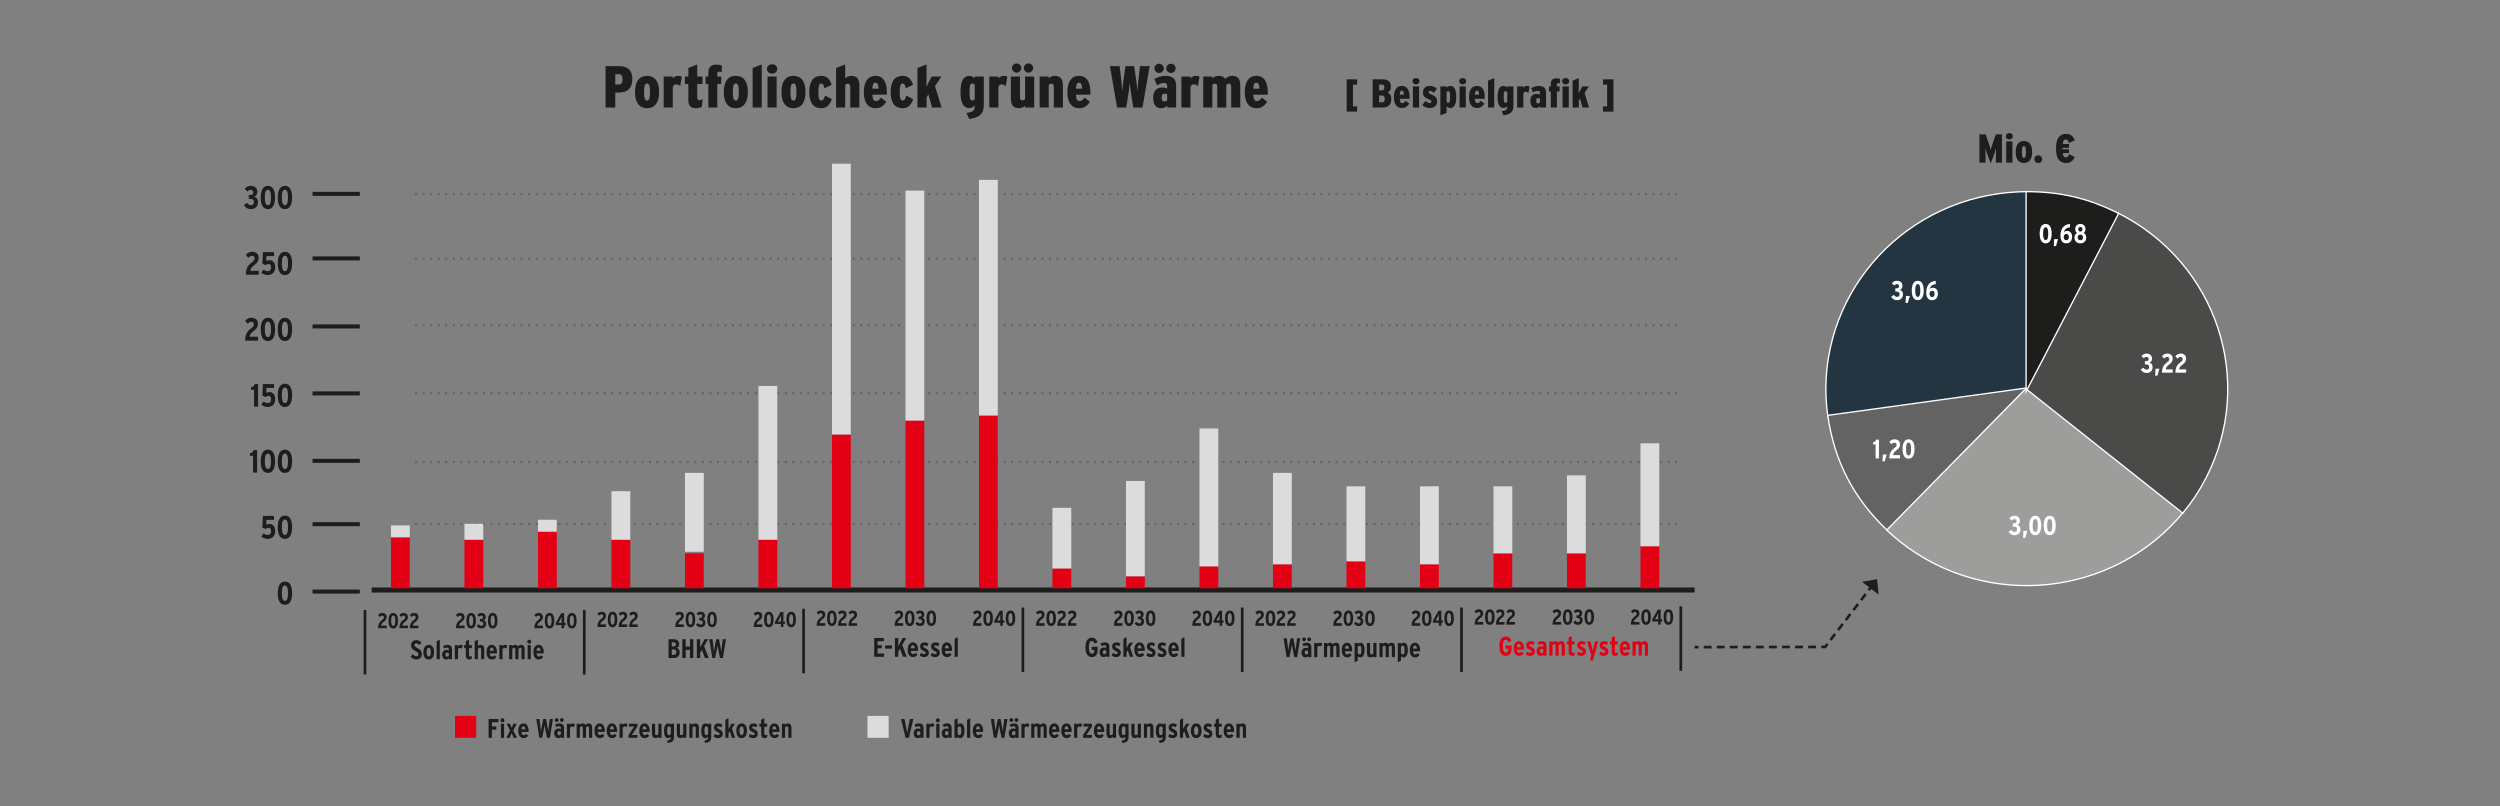 <?xml version="1.0" encoding="UTF-8"?>
<!-- Generator: Adobe Illustrator 25.4.1, SVG Export Plug-In . SVG Version: 6.00 Build 0)  -->
<svg xmlns="http://www.w3.org/2000/svg" xmlns:xlink="http://www.w3.org/1999/xlink" version="1.1" id="Ebene_1" x="0px" y="0px" width="930px" height="300px" viewBox="0 0 930 300" xml:space="preserve">
<rect x="0" y="0" width="930" height="300" fill="#808080" stroke="none"/>
<line fill="none" stroke="#1D1D1B" x1="217.351" y1="226.908" x2="217.351" y2="250.908"></line>
<line fill="none" stroke="#1D1D1B" x1="135.766" y1="226.908" x2="135.766" y2="250.908"></line>
<line fill="none" stroke="#666666" stroke-width="0.938" stroke-linecap="round" stroke-linejoin="round" stroke-dasharray="0,2.807" x1="157.577" y1="171.905" x2="622.052" y2="171.905"></line>
<path fill="none" stroke="#666666" stroke-width="0.938" stroke-linecap="round" stroke-linejoin="round" d="M623.456,171.905  L623.456,171.905 M154.771,171.905L154.771,171.905"></path>
<line fill="none" stroke="#666666" stroke-width="0.938" stroke-linecap="round" stroke-linejoin="round" stroke-dasharray="0,2.807" x1="157.577" y1="194.987" x2="622.052" y2="194.987"></line>
<path fill="none" stroke="#666666" stroke-width="0.938" stroke-linecap="round" stroke-linejoin="round" d="M623.456,194.987  L623.456,194.987 M154.771,194.987L154.771,194.987"></path>
<line fill="none" stroke="#666666" stroke-width="0.938" stroke-linecap="round" stroke-linejoin="round" stroke-dasharray="0,2.807" x1="157.577" y1="120.964" x2="622.052" y2="120.964"></line>
<path fill="none" stroke="#666666" stroke-width="0.938" stroke-linecap="round" stroke-linejoin="round" d="M623.456,120.964  L623.456,120.964 M154.771,120.964L154.771,120.964"></path>
<line fill="none" stroke="#666666" stroke-width="0.938" stroke-linecap="round" stroke-linejoin="round" stroke-dasharray="0,2.807" x1="157.577" y1="96.245" x2="622.052" y2="96.245"></line>
<path fill="none" stroke="#666666" stroke-width="0.938" stroke-linecap="round" stroke-linejoin="round" d="M623.456,96.245  L623.456,96.245 M154.771,96.245L154.771,96.245"></path>
<line fill="none" stroke="#666666" stroke-width="0.938" stroke-linecap="round" stroke-linejoin="round" stroke-dasharray="0,2.807" x1="157.577" y1="72.234" x2="622.052" y2="72.234"></line>
<path fill="none" stroke="#666666" stroke-width="0.938" stroke-linecap="round" stroke-linejoin="round" d="M623.456,72.234  L623.456,72.234 M154.771,72.234L154.771,72.234"></path>
<line fill="none" stroke="#1D1D1B" stroke-width="1.5" x1="116.268" y1="194.987" x2="133.848" y2="194.987"></line>
<line fill="none" stroke="#1D1D1B" stroke-width="1.5" x1="116.268" y1="220.067" x2="133.848" y2="220.067"></line>
<line fill="none" stroke="#1D1D1B" stroke-width="1.5" x1="116.268" y1="171.436" x2="133.848" y2="171.436"></line>
<line fill="none" stroke="#1D1D1B" stroke-width="1.5" x1="116.268" y1="146.343" x2="133.848" y2="146.343"></line>
<line fill="none" stroke="#1D1D1B" stroke-width="1.5" x1="116.268" y1="121.433" x2="133.848" y2="121.433"></line>
<line fill="none" stroke="#1D1D1B" stroke-width="1.5" x1="116.268" y1="96.128" x2="133.848" y2="96.128"></line>
<line fill="none" stroke="#1D1D1B" stroke-width="1.5" x1="116.268" y1="72.117" x2="133.848" y2="72.117"></line>
<line fill="none" stroke="#1D1D1B" stroke-width="1.875" x1="138.268" y1="219.48" x2="630.387" y2="219.48"></line>
<g>
	<defs>
		<rect id="SVGID_1_" x="90.713" y="14.601" width="738.26" height="270.798"></rect>
	</defs>
	<clipPath id="SVGID_00000034776696377597038130000015461048493981185441_">
		<use xlink:href="#SVGID_1_" overflow="visible"></use>
	</clipPath>
	<path clip-path="url(#SVGID_00000034776696377597038130000015461048493981185441_)" fill="#1D1D1B" d="M106.013,223.534   c-0.816,0-1.164-0.984-1.164-2.88c0-1.896,0.336-2.856,1.14-2.856s1.152,0.984,1.152,2.88S106.805,223.534,106.013,223.534    M106.013,216.334c-1.956,0-2.688,1.92-2.688,4.344c0,2.412,0.708,4.32,2.664,4.32c1.944,0,2.676-1.92,2.676-4.344   C108.665,218.242,107.957,216.334,106.013,216.334"></path>
</g>
<line fill="none" stroke="#666666" stroke-width="0.938" stroke-linecap="round" stroke-linejoin="round" stroke-dasharray="0,2.807" x1="157.577" y1="146.226" x2="622.052" y2="146.226"></line>
<path fill="none" stroke="#666666" stroke-width="0.938" stroke-linecap="round" stroke-linejoin="round" d="M623.456,146.226  L623.456,146.226 M154.771,146.226L154.771,146.226"></path>
<g>
	<defs>
		<rect id="SVGID_00000101808938049717151790000003102542938676895117_" x="90.713" y="14.601" width="738.26" height="270.798"></rect>
	</defs>
	<clipPath id="SVGID_00000029768155223936443790000005350490869861339830_">
		<use xlink:href="#SVGID_00000101808938049717151790000003102542938676895117_" overflow="visible"></use>
	</clipPath>
	<path clip-path="url(#SVGID_00000029768155223936443790000005350490869861339830_)" fill="#1D1D1B" d="M106.013,199.001   c-0.816,0-1.164-0.984-1.164-2.88c0-1.896,0.336-2.856,1.14-2.856s1.152,0.984,1.152,2.88S106.805,199.001,106.013,199.001    M106.013,191.801c-1.956,0-2.688,1.92-2.688,4.344c0,2.412,0.708,4.32,2.664,4.32c1.944,0,2.676-1.92,2.676-4.344   C108.665,193.709,107.957,191.801,106.013,191.801 M100.205,194.909c-0.552,0-0.888,0.12-1.188,0.312l0.108-1.836h2.808v-1.452   h-4.14l-0.204,4.296l1.224,0.576c0.312-0.3,0.66-0.468,1.056-0.468c0.612,0,0.984,0.408,0.984,1.248   c0,0.852-0.396,1.404-1.26,1.404c-0.576,0-0.972-0.144-1.548-0.576l-0.84,1.14c0.6,0.564,1.464,0.912,2.316,0.912   c1.8,0,2.844-1.08,2.844-2.964C102.365,195.761,101.429,194.909,100.205,194.909"></path>
	<path clip-path="url(#SVGID_00000029768155223936443790000005350490869861339830_)" fill="#1D1D1B" d="M106.014,174.468   c-0.816,0-1.164-0.984-1.164-2.88s0.336-2.856,1.14-2.856s1.152,0.984,1.152,2.88S106.806,174.468,106.014,174.468    M106.014,167.268c-1.956,0-2.688,1.92-2.688,4.344c0,2.412,0.708,4.32,2.664,4.32c1.944,0,2.676-1.92,2.676-4.344   C108.666,169.176,107.958,167.268,106.014,167.268 M99.678,174.468c-0.816,0-1.164-0.984-1.164-2.88s0.336-2.856,1.14-2.856   s1.152,0.984,1.152,2.88S100.47,174.468,99.678,174.468 M99.678,167.268c-1.956,0-2.688,1.92-2.688,4.344   c0,2.412,0.708,4.32,2.664,4.32c1.944,0,2.676-1.92,2.676-4.344C102.33,169.176,101.622,167.268,99.678,167.268 M95.634,167.4   H94.35c-0.168,0.624-0.528,1.128-1.356,1.212v0.936h1.14v6.252h1.5V167.4z"></path>
	<path clip-path="url(#SVGID_00000029768155223936443790000005350490869861339830_)" fill="#1D1D1B" d="M106.014,149.934   c-0.816,0-1.164-0.984-1.164-2.88c0-1.896,0.336-2.856,1.14-2.856s1.152,0.984,1.152,2.88S106.806,149.934,106.014,149.934    M106.014,142.734c-1.956,0-2.688,1.92-2.688,4.344c0,2.412,0.708,4.32,2.664,4.32c1.944,0,2.676-1.92,2.676-4.344   C108.666,144.642,107.958,142.734,106.014,142.734 M100.206,145.842c-0.552,0-0.888,0.12-1.188,0.312l0.108-1.836h2.808v-1.452   h-4.14l-0.204,4.296l1.224,0.576c0.312-0.3,0.66-0.468,1.056-0.468c0.612,0,0.984,0.408,0.984,1.248   c0,0.852-0.396,1.404-1.26,1.404c-0.576,0-0.972-0.144-1.548-0.576l-0.84,1.14c0.6,0.564,1.464,0.912,2.316,0.912   c1.8,0,2.844-1.08,2.844-2.964C102.366,146.694,101.43,145.842,100.206,145.842 M96.006,142.866h-1.284   c-0.168,0.624-0.528,1.128-1.356,1.212v0.936h1.14v6.252h1.5V142.866z"></path>
	<path clip-path="url(#SVGID_00000029768155223936443790000005350490869861339830_)" fill="#1D1D1B" d="M106.013,125.401   c-0.816,0-1.164-0.984-1.164-2.88c0-1.896,0.336-2.856,1.14-2.856s1.152,0.984,1.152,2.88   C107.141,124.441,106.805,125.401,106.013,125.401 M106.013,118.201c-1.956,0-2.688,1.92-2.688,4.344   c0,2.412,0.708,4.32,2.664,4.32c1.944,0,2.676-1.92,2.676-4.344C108.665,120.109,107.957,118.201,106.013,118.201 M99.677,125.401   c-0.816,0-1.164-0.984-1.164-2.88c0-1.896,0.336-2.856,1.14-2.856s1.152,0.984,1.152,2.88   C100.805,124.441,100.469,125.401,99.677,125.401 M99.677,118.201c-1.956,0-2.688,1.92-2.688,4.344c0,2.412,0.708,4.32,2.664,4.32   c1.944,0,2.676-1.92,2.676-4.344C102.329,120.109,101.621,118.201,99.677,118.201 M95.981,125.269h-3.12   c0.06-0.9,0.576-1.464,1.716-2.316c0.804-0.6,1.38-1.32,1.38-2.484c0-1.464-0.972-2.268-2.424-2.268   c-1.032,0-1.776,0.456-2.34,1.164l0.936,1.092c0.396-0.456,0.816-0.756,1.344-0.756c0.624,0,0.96,0.324,0.96,0.984   c0,0.504-0.216,0.852-0.792,1.272c-1.584,1.14-2.388,2.208-2.472,4.776h4.812V125.269z"></path>
	<path clip-path="url(#SVGID_00000029768155223936443790000005350490869861339830_)" fill="#1D1D1B" d="M106.014,100.868   c-0.816,0-1.164-0.984-1.164-2.88c0-1.896,0.336-2.856,1.14-2.856s1.152,0.984,1.152,2.88   C107.142,99.908,106.806,100.868,106.014,100.868 M106.014,93.668c-1.956,0-2.688,1.92-2.688,4.344c0,2.412,0.708,4.32,2.664,4.32   c1.944,0,2.676-1.92,2.676-4.344C108.666,95.576,107.958,93.668,106.014,93.668 M100.206,96.776c-0.552,0-0.888,0.12-1.188,0.312   l0.108-1.836h2.808V93.8h-4.14l-0.204,4.296l1.224,0.576c0.312-0.3,0.66-0.468,1.056-0.468c0.612,0,0.984,0.408,0.984,1.248   c0,0.852-0.396,1.404-1.26,1.404c-0.576,0-0.972-0.144-1.548-0.576l-0.84,1.14c0.6,0.564,1.464,0.912,2.316,0.912   c1.8,0,2.844-1.08,2.844-2.964C102.366,97.628,101.43,96.776,100.206,96.776 M96.246,100.736h-3.12   c0.06-0.9,0.576-1.464,1.716-2.316c0.804-0.6,1.38-1.32,1.38-2.484c0-1.464-0.972-2.268-2.424-2.268   c-1.032,0-1.776,0.456-2.34,1.164l0.936,1.092c0.396-0.456,0.816-0.756,1.344-0.756c0.624,0,0.96,0.324,0.96,0.984   c0,0.504-0.216,0.852-0.792,1.272c-1.584,1.14-2.388,2.208-2.472,4.776h4.812V100.736z"></path>
	<path clip-path="url(#SVGID_00000029768155223936443790000005350490869861339830_)" fill="#1D1D1B" d="M106.013,76.335   c-0.816,0-1.164-0.984-1.164-2.88s0.336-2.856,1.14-2.856c0.804,0,1.152,0.984,1.152,2.88   C107.141,75.375,106.805,76.335,106.013,76.335 M106.013,69.135c-1.956,0-2.688,1.92-2.688,4.344c0,2.412,0.708,4.32,2.664,4.32   c1.944,0,2.676-1.92,2.676-4.344C108.665,71.043,107.957,69.135,106.013,69.135 M99.677,76.335c-0.816,0-1.164-0.984-1.164-2.88   s0.336-2.856,1.14-2.856c0.804,0,1.152,0.984,1.152,2.88C100.805,75.375,100.469,76.335,99.677,76.335 M99.677,69.135   c-1.956,0-2.688,1.92-2.688,4.344c0,2.412,0.708,4.32,2.664,4.32c1.944,0,2.676-1.92,2.676-4.344   C102.329,71.043,101.621,69.135,99.677,69.135 M94.565,73.167c0.696-0.252,1.176-0.792,1.176-1.74c0-1.392-0.948-2.292-2.4-2.292   c-1.128,0-1.716,0.408-2.328,1.092l1.02,1.02c0.432-0.432,0.756-0.624,1.212-0.624c0.72,0,0.984,0.432,0.984,0.984   c0,0.6-0.396,0.912-1.092,0.912h-0.588v1.452h0.576c0.78,0,1.344,0.36,1.344,1.212c0,0.684-0.408,1.14-1.128,1.14   c-0.564,0-0.984-0.24-1.44-0.9l-1.188,0.84c0.66,1.056,1.452,1.536,2.58,1.536c1.692,0,2.688-1.008,2.688-2.652   C95.981,73.971,95.297,73.371,94.565,73.167"></path>
	<path clip-path="url(#SVGID_00000029768155223936443790000005350490869861339830_)" fill="#1D1D1B" d="M199.599,242.081   c0.06-0.77,0.3-1.15,0.74-1.15c0.51,0,0.69,0.51,0.75,1.15H199.599z M200.349,239.871c-1.14,0-1.94,0.98-1.94,2.74   c0,1.62,0.71,2.73,2.01,2.73c0.69,0,1.29-0.31,1.68-0.95l-0.84-0.63c-0.23,0.31-0.4,0.46-0.82,0.46c-0.46,0-0.79-0.36-0.84-1.17   h2.65c0.01-0.14,0.02-0.3,0.02-0.44C202.269,241.171,201.669,239.871,200.349,239.871 M197.459,239.981h-1.18v5.25h1.18V239.981z    M196.869,237.971c-0.41,0-0.75,0.34-0.75,0.75s0.34,0.75,0.75,0.75s0.75-0.34,0.75-0.75S197.279,237.971,196.869,237.971    M195.179,241.791c0-1.23-0.24-1.92-1.36-1.92c-0.51,0-0.86,0.27-1.15,0.58c-0.19-0.35-0.51-0.58-1.15-0.58   c-0.34,0-0.68,0.19-0.94,0.47v-0.36h-1.18v5.25h1.18v-3.82c0.14-0.21,0.41-0.44,0.66-0.44c0.39,0,0.46,0.21,0.46,0.86v3.4h1.18   v-3.82c0.14-0.21,0.41-0.44,0.66-0.44c0.39,0,0.46,0.21,0.46,0.86v3.4h1.18V241.791z M187.899,239.871c-0.39,0-0.76,0.24-0.96,0.47   v-0.36h-1.18v5.25h1.18v-3.75c0.2-0.29,0.45-0.45,0.76-0.45c0.28,0,0.49,0.1,0.69,0.26l0.34-1.15   C188.479,239.961,188.249,239.871,187.899,239.871 M182.189,242.081c0.06-0.77,0.3-1.15,0.74-1.15c0.51,0,0.69,0.51,0.75,1.15   H182.189z M182.939,239.871c-1.14,0-1.94,0.98-1.94,2.74c0,1.62,0.71,2.73,2.01,2.73c0.69,0,1.29-0.31,1.68-0.95l-0.84-0.63   c-0.23,0.31-0.4,0.46-0.82,0.46c-0.46,0-0.79-0.36-0.84-1.17h2.65c0.01-0.14,0.02-0.3,0.02-0.44   C184.859,241.171,184.259,239.871,182.939,239.871 M180.149,241.791c0-1.23-0.28-1.92-1.4-1.92c-0.38,0-0.72,0.19-0.98,0.47v-2.4   l-1.18,0.59v6.7h1.18v-3.82c0.14-0.21,0.44-0.44,0.7-0.44c0.42,0,0.5,0.21,0.5,0.86v3.4h1.18V241.791z M174.9,244.221   c-0.28,0-0.43-0.13-0.43-0.52v-2.6h1.06v-1.12h-1.06v-2.04l-1.18,0.59v1.45h-0.65v1.12h0.65v2.63c0,1.15,0.42,1.61,1.27,1.61   c0.35,0,0.64-0.09,0.9-0.23l0.14-1.14C175.37,244.141,175.13,244.221,174.9,244.221 M171.34,239.871c-0.39,0-0.76,0.24-0.96,0.47   v-0.36h-1.18v5.25h1.18v-3.75c0.2-0.29,0.45-0.45,0.76-0.45c0.28,0,0.49,0.1,0.69,0.26l0.34-1.15   C171.92,239.961,171.69,239.871,171.34,239.871 M168.15,241.621c0-1.15-0.51-1.75-1.73-1.75c-0.64,0-1.14,0.18-1.62,0.51l0.48,0.86   c0.33-0.22,0.62-0.32,1.06-0.32c0.47,0,0.63,0.28,0.63,0.65v0.4c-0.23-0.14-0.42-0.21-0.88-0.21c-0.93,0-1.61,0.68-1.61,1.75   c0,1.13,0.63,1.83,1.55,1.83c0.34,0,0.7-0.17,0.94-0.47v0.36h1.18V241.621z M166.28,244.291c-0.39,0-0.6-0.29-0.6-0.8   c0-0.44,0.24-0.73,0.57-0.73c0.36,0,0.53,0.09,0.72,0.25v0.84C166.82,244.101,166.56,244.291,166.28,244.291 M163.61,237.941   l-1.18,0.59v6.7h1.18V237.941z M159.5,244.221c-0.57,0-0.8-0.64-0.8-1.62c0-0.98,0.21-1.61,0.78-1.61c0.56,0,0.8,0.66,0.8,1.63   C160.28,243.501,160.06,244.221,159.5,244.221 M159.5,239.871c-1.18,0-2,0.98-2,2.75c0,1.77,0.81,2.72,1.99,2.72   c1.17,0,1.99-0.97,1.99-2.74C161.48,240.831,160.67,239.871,159.5,239.871 M155.19,241.031c-0.76-0.41-1-0.67-1-1.09   c0-0.35,0.26-0.61,0.66-0.61c0.48,0,0.7,0.16,1.11,0.62l0.83-0.83c-0.5-0.65-1.04-1-1.91-1c-1.18,0-1.96,0.83-1.96,1.88   c0,1.16,0.63,1.69,1.67,2.23c0.82,0.42,1.07,0.74,1.07,1.14c0,0.47-0.26,0.76-0.78,0.76c-0.42,0-0.87-0.26-1.29-0.8l-0.85,0.91   c0.48,0.6,1.14,1.1,2.09,1.1c1.3,0,2.1-0.84,2.1-2C156.93,242.161,156.4,241.681,155.19,241.031"></path>
	<path clip-path="url(#SVGID_00000029768155223936443790000005350490869861339830_)" fill="#1D1D1B" d="M212.739,232.816   c-0.544,0-0.776-0.656-0.776-1.92s0.224-1.904,0.76-1.904c0.536,0,0.768,0.656,0.768,1.92   C213.491,232.176,213.267,232.816,212.739,232.816 M212.739,228.016c-1.304,0-1.792,1.28-1.792,2.896   c0,1.608,0.472,2.88,1.776,2.88c1.296,0,1.784-1.28,1.784-2.896C214.507,229.288,214.035,228.016,212.739,228.016 M208.923,230.352   v1.352h-0.528c-0.248,0-0.496,0.008-0.656,0.008c0.104-0.168,0.264-0.432,0.376-0.648l0.44-0.816   c0.184-0.336,0.312-0.616,0.392-0.832C208.931,229.688,208.923,229.944,208.923,230.352 M210.427,231.704h-0.576v-3.6h-1.064   l-2.064,3.664v0.792h2.2v1.144h0.928v-1.144h0.576V231.704z M204.435,232.816c-0.544,0-0.776-0.656-0.776-1.92   s0.224-1.904,0.76-1.904s0.768,0.656,0.768,1.92C205.187,232.176,204.963,232.816,204.435,232.816 M204.435,228.016   c-1.304,0-1.792,1.28-1.792,2.896c0,1.608,0.472,2.88,1.776,2.88c1.296,0,1.784-1.28,1.784-2.896   C206.203,229.288,205.731,228.016,204.435,228.016 M201.971,232.728h-2.08c0.04-0.6,0.384-0.976,1.144-1.544   c0.536-0.4,0.92-0.88,0.92-1.656c0-0.976-0.648-1.512-1.616-1.512c-0.688,0-1.184,0.304-1.56,0.776l0.624,0.728   c0.264-0.304,0.544-0.504,0.896-0.504c0.416,0,0.64,0.216,0.64,0.656c0,0.336-0.144,0.568-0.528,0.848   c-1.056,0.76-1.592,1.472-1.648,3.184h3.208V232.728z M183.299,232.816c-0.544,0-0.776-0.656-0.776-1.92s0.224-1.904,0.76-1.904   s0.768,0.656,0.768,1.92C184.051,232.176,183.827,232.816,183.299,232.816 M183.299,228.016c-1.304,0-1.792,1.28-1.792,2.896   c0,1.608,0.472,2.88,1.776,2.88c1.296,0,1.784-1.28,1.784-2.896C185.067,229.288,184.595,228.016,183.299,228.016 M179.891,230.704   c0.464-0.168,0.784-0.528,0.784-1.16c0-0.928-0.632-1.528-1.6-1.528c-0.752,0-1.144,0.272-1.552,0.728l0.68,0.68   c0.288-0.288,0.504-0.416,0.808-0.416c0.48,0,0.656,0.288,0.656,0.656c0,0.4-0.264,0.608-0.728,0.608h-0.392v0.968h0.384   c0.52,0,0.896,0.24,0.896,0.808c0,0.456-0.272,0.76-0.752,0.76c-0.376,0-0.656-0.16-0.96-0.6l-0.792,0.56   c0.44,0.704,0.968,1.024,1.72,1.024c1.128,0,1.792-0.672,1.792-1.768C180.835,231.24,180.379,230.84,179.891,230.704    M175.275,232.816c-0.544,0-0.776-0.656-0.776-1.92s0.224-1.904,0.76-1.904s0.768,0.656,0.768,1.92   C176.027,232.176,175.803,232.816,175.275,232.816 M175.275,228.016c-1.304,0-1.792,1.28-1.792,2.896   c0,1.608,0.472,2.88,1.776,2.88c1.296,0,1.784-1.28,1.784-2.896C177.043,229.288,176.571,228.016,175.275,228.016 M172.811,232.728   h-2.08c0.04-0.6,0.384-0.976,1.144-1.544c0.536-0.4,0.92-0.88,0.92-1.656c0-0.976-0.648-1.512-1.616-1.512   c-0.688,0-1.184,0.304-1.56,0.776l0.624,0.728c0.264-0.304,0.544-0.504,0.896-0.504c0.416,0,0.64,0.216,0.64,0.656   c0,0.336-0.144,0.568-0.528,0.848c-1.056,0.76-1.592,1.472-1.648,3.184h3.208V232.728z M155.66,232.728h-2.08   c0.04-0.6,0.384-0.976,1.144-1.544c0.536-0.4,0.92-0.88,0.92-1.656c0-0.976-0.648-1.512-1.616-1.512   c-0.688,0-1.184,0.304-1.56,0.776l0.624,0.728c0.264-0.304,0.544-0.504,0.896-0.504c0.416,0,0.64,0.216,0.64,0.656   c0,0.336-0.144,0.568-0.528,0.848c-1.056,0.76-1.592,1.472-1.648,3.184h3.208V232.728z M151.756,232.728h-2.08   c0.04-0.6,0.384-0.976,1.144-1.544c0.536-0.4,0.92-0.88,0.92-1.656c0-0.976-0.648-1.512-1.616-1.512   c-0.688,0-1.184,0.304-1.56,0.776l0.624,0.728c0.264-0.304,0.544-0.504,0.896-0.504c0.416,0,0.64,0.216,0.64,0.656   c0,0.336-0.144,0.568-0.528,0.848c-1.056,0.76-1.592,1.472-1.648,3.184h3.208V232.728z M146.3,232.816   c-0.544,0-0.776-0.656-0.776-1.92s0.224-1.904,0.76-1.904c0.536,0,0.768,0.656,0.768,1.92   C147.052,232.176,146.828,232.816,146.3,232.816 M146.3,228.016c-1.304,0-1.792,1.28-1.792,2.896c0,1.608,0.472,2.88,1.776,2.88   c1.296,0,1.784-1.28,1.784-2.896C148.068,229.288,147.596,228.016,146.3,228.016 M143.836,232.728h-2.08   c0.04-0.6,0.384-0.976,1.144-1.544c0.536-0.4,0.92-0.88,0.92-1.656c0-0.976-0.648-1.512-1.616-1.512   c-0.688,0-1.184,0.304-1.56,0.776l0.624,0.728c0.264-0.304,0.544-0.504,0.896-0.504c0.416,0,0.64,0.216,0.64,0.656   c0,0.336-0.144,0.568-0.528,0.848c-1.056,0.76-1.592,1.472-1.648,3.184h3.208V232.728z"></path>
</g>
<line fill="none" stroke="#1D1D1B" x1="298.933" y1="226.456" x2="298.933" y2="250.456"></line>
<g>
	<defs>
		<rect id="SVGID_00000089570929295332337550000017834352292597143992_" x="90.713" y="14.601" width="738.26" height="270.798"></rect>
	</defs>
	<clipPath id="SVGID_00000017503611159923895240000014027631100767870337_">
		<use xlink:href="#SVGID_00000089570929295332337550000017834352292597143992_" overflow="visible"></use>
	</clipPath>
	<path clip-path="url(#SVGID_00000017503611159923895240000014027631100767870337_)" fill="#1D1D1B" d="M268.872,237.779l-0.34,2.61   c-0.07,0.51-0.17,1.5-0.22,1.98c-0.06-0.48-0.24-1.47-0.34-1.98l-0.51-2.61h-1.03l-0.51,2.61c-0.1,0.51-0.27,1.5-0.33,1.98   c-0.05-0.48-0.15-1.47-0.22-1.98l-0.34-2.61h-1.18l1.13,7h1.05l0.59-2.94c0.14-0.68,0.24-1.27,0.31-1.76   c0.07,0.48,0.17,1.08,0.31,1.76l0.59,2.94h1.08l1.13-7H268.872z M261.932,240.399l1.49-2.62h-1.33l-1.09,2.06   c-0.19,0.35-0.41,0.79-0.55,1.08c0.01-0.31,0.02-0.66,0.02-1.07v-2.07h-1.25v7h1.25v-1.88l0.63-1.13l1.13,3.01h1.4L261.932,240.399   z M257.922,237.779h-1.25v2.76h-1.6v-2.76h-1.25v7h1.25v-3.02h1.6v3.02h1.25V237.779z M250.582,243.629h-0.67v-2.05h0.63   c0.73,0,1.05,0.33,1.05,1.06C251.592,243.219,251.292,243.629,250.582,243.629 M250.622,240.459h-0.71v-1.53h0.68   c0.61,0,0.83,0.29,0.83,0.77C251.422,240.099,251.232,240.459,250.622,240.459 M251.802,241.019c0.56-0.24,0.86-0.78,0.86-1.37   c0-1.16-0.8-1.87-2.08-1.87h-1.89v7h1.82c1.5,0,2.32-0.73,2.32-2.17C252.832,241.749,252.362,241.239,251.802,241.019"></path>
	<path clip-path="url(#SVGID_00000017503611159923895240000014027631100767870337_)" fill="#1D1D1B" d="M294.322,232.364   c-0.544,0-0.776-0.656-0.776-1.92c0-1.264,0.224-1.904,0.76-1.904c0.536,0,0.768,0.656,0.768,1.92   C295.074,231.724,294.85,232.364,294.322,232.364 M294.322,227.564c-1.304,0-1.792,1.28-1.792,2.896c0,1.608,0.472,2.88,1.776,2.88   c1.296,0,1.784-1.28,1.784-2.896C296.09,228.836,295.618,227.564,294.322,227.564 M290.506,229.9v1.352h-0.528   c-0.248,0-0.496,0.008-0.656,0.008c0.104-0.168,0.264-0.432,0.376-0.648l0.44-0.816c0.184-0.336,0.312-0.616,0.392-0.832   C290.514,229.236,290.506,229.492,290.506,229.9 M292.01,231.252h-0.576v-3.6h-1.064l-2.064,3.664v0.792h2.2v1.144h0.928v-1.144   h0.576V231.252z M286.018,232.364c-0.544,0-0.776-0.656-0.776-1.92c0-1.264,0.224-1.904,0.76-1.904c0.536,0,0.768,0.656,0.768,1.92   C286.77,231.724,286.546,232.364,286.018,232.364 M286.018,227.564c-1.304,0-1.792,1.28-1.792,2.896c0,1.608,0.472,2.88,1.776,2.88   c1.296,0,1.784-1.28,1.784-2.896C287.786,228.836,287.314,227.564,286.018,227.564 M283.554,232.276h-2.08   c0.04-0.6,0.384-0.976,1.144-1.544c0.536-0.4,0.92-0.88,0.92-1.656c0-0.976-0.648-1.512-1.616-1.512   c-0.688,0-1.184,0.304-1.56,0.776l0.624,0.728c0.264-0.304,0.544-0.504,0.896-0.504c0.416,0,0.64,0.216,0.64,0.656   c0,0.336-0.144,0.568-0.528,0.848c-1.056,0.76-1.592,1.472-1.648,3.184h3.208V232.276z M264.882,232.364   c-0.544,0-0.776-0.656-0.776-1.92c0-1.264,0.224-1.904,0.76-1.904c0.536,0,0.768,0.656,0.768,1.92   C265.634,231.724,265.41,232.364,264.882,232.364 M264.882,227.564c-1.304,0-1.792,1.28-1.792,2.896c0,1.608,0.472,2.88,1.776,2.88   c1.296,0,1.784-1.28,1.784-2.896C266.65,228.836,266.178,227.564,264.882,227.564 M261.474,230.252   c0.464-0.168,0.784-0.528,0.784-1.16c0-0.928-0.632-1.528-1.6-1.528c-0.752,0-1.144,0.272-1.552,0.728l0.68,0.68   c0.288-0.288,0.504-0.416,0.808-0.416c0.48,0,0.656,0.288,0.656,0.656c0,0.4-0.264,0.608-0.728,0.608h-0.392v0.968h0.384   c0.52,0,0.896,0.24,0.896,0.808c0,0.456-0.272,0.76-0.752,0.76c-0.376,0-0.656-0.16-0.96-0.6l-0.792,0.56   c0.44,0.704,0.968,1.024,1.72,1.024c1.128,0,1.792-0.672,1.792-1.768C262.418,230.788,261.962,230.388,261.474,230.252    M256.858,232.364c-0.544,0-0.776-0.656-0.776-1.92c0-1.264,0.224-1.904,0.76-1.904s0.768,0.656,0.768,1.92   C257.61,231.724,257.386,232.364,256.858,232.364 M256.858,227.564c-1.304,0-1.792,1.28-1.792,2.896c0,1.608,0.472,2.88,1.776,2.88   c1.296,0,1.784-1.28,1.784-2.896C258.626,228.836,258.154,227.564,256.858,227.564 M254.394,232.276h-2.08   c0.04-0.6,0.384-0.976,1.144-1.544c0.536-0.4,0.92-0.88,0.92-1.656c0-0.976-0.648-1.512-1.616-1.512   c-0.688,0-1.184,0.304-1.56,0.776l0.624,0.728c0.264-0.304,0.544-0.504,0.896-0.504c0.416,0,0.64,0.216,0.64,0.656   c0,0.336-0.144,0.568-0.528,0.848c-1.056,0.76-1.592,1.472-1.648,3.184h3.208V232.276z M237.243,232.276h-2.08   c0.04-0.6,0.384-0.976,1.144-1.544c0.536-0.4,0.92-0.88,0.92-1.656c0-0.976-0.648-1.512-1.616-1.512   c-0.688,0-1.184,0.304-1.56,0.776l0.624,0.728c0.264-0.304,0.544-0.504,0.896-0.504c0.416,0,0.64,0.216,0.64,0.656   c0,0.336-0.144,0.568-0.528,0.848c-1.056,0.76-1.592,1.472-1.648,3.184h3.208V232.276z M233.339,232.276h-2.08   c0.04-0.6,0.384-0.976,1.144-1.544c0.536-0.4,0.92-0.88,0.92-1.656c0-0.976-0.648-1.512-1.616-1.512   c-0.688,0-1.184,0.304-1.56,0.776l0.624,0.728c0.264-0.304,0.544-0.504,0.896-0.504c0.416,0,0.64,0.216,0.64,0.656   c0,0.336-0.144,0.568-0.528,0.848c-1.056,0.76-1.592,1.472-1.648,3.184h3.208V232.276z M227.883,232.364   c-0.544,0-0.776-0.656-0.776-1.92c0-1.264,0.224-1.904,0.76-1.904c0.536,0,0.768,0.656,0.768,1.92   C228.635,231.724,228.411,232.364,227.883,232.364 M227.883,227.564c-1.304,0-1.792,1.28-1.792,2.896   c0,1.608,0.472,2.88,1.776,2.88c1.296,0,1.784-1.28,1.784-2.896C229.651,228.836,229.179,227.564,227.883,227.564 M225.419,232.276   h-2.08c0.04-0.6,0.384-0.976,1.144-1.544c0.536-0.4,0.92-0.88,0.92-1.656c0-0.976-0.648-1.512-1.616-1.512   c-0.688,0-1.184,0.304-1.56,0.776l0.624,0.728c0.264-0.304,0.544-0.504,0.896-0.504c0.416,0,0.64,0.216,0.64,0.656   c0,0.336-0.144,0.568-0.528,0.848c-1.056,0.76-1.592,1.472-1.648,3.184h3.208V232.276z"></path>
</g>
<line fill="none" stroke="#1D1D1B" x1="380.516" y1="226.004" x2="380.516" y2="250.004"></line>
<g>
	<defs>
		<rect id="SVGID_00000083081364783639953320000007530996046484258988_" x="90.713" y="14.601" width="738.26" height="270.798"></rect>
	</defs>
	<clipPath id="SVGID_00000073701139853811246800000010468330480311186561_">
		<use xlink:href="#SVGID_00000083081364783639953320000007530996046484258988_" overflow="visible"></use>
	</clipPath>
	<path clip-path="url(#SVGID_00000073701139853811246800000010468330480311186561_)" fill="#1D1D1B" d="M356.295,237.037l-1.18,0.59   v6.7h1.18V237.037z M351.495,241.177c0.06-0.77,0.3-1.15,0.74-1.15c0.51,0,0.69,0.51,0.75,1.15H351.495z M352.245,238.967   c-1.14,0-1.94,0.98-1.94,2.74c0,1.62,0.71,2.73,2.01,2.73c0.69,0,1.29-0.31,1.68-0.95l-0.84-0.63c-0.23,0.31-0.4,0.46-0.82,0.46   c-0.46,0-0.79-0.36-0.84-1.17h2.65c0.01-0.14,0.02-0.3,0.02-0.44C354.165,240.267,353.565,238.967,352.245,238.967    M348.395,241.167c-0.72-0.34-0.88-0.49-0.88-0.72c0-0.21,0.17-0.36,0.44-0.36c0.38,0,0.65,0.08,1.1,0.32l0.41-0.96   c-0.47-0.32-0.93-0.48-1.48-0.48c-0.94,0-1.62,0.57-1.62,1.51c0,0.81,0.38,1.25,1.14,1.62c0.74,0.36,0.95,0.5,0.95,0.79   c0,0.26-0.18,0.43-0.55,0.43c-0.42,0-0.82-0.15-1.26-0.46l-0.42,1.01c0.49,0.39,1.01,0.57,1.66,0.57c1,0,1.72-0.57,1.72-1.65   C349.605,241.967,349.165,241.537,348.395,241.167 M344.315,241.167c-0.72-0.34-0.88-0.49-0.88-0.72c0-0.21,0.17-0.36,0.44-0.36   c0.38,0,0.65,0.08,1.1,0.32l0.41-0.96c-0.47-0.32-0.93-0.48-1.48-0.48c-0.94,0-1.62,0.57-1.62,1.51c0,0.81,0.38,1.25,1.14,1.62   c0.74,0.36,0.95,0.5,0.95,0.79c0,0.26-0.18,0.43-0.55,0.43c-0.42,0-0.82-0.15-1.26-0.46l-0.42,1.01c0.49,0.39,1.01,0.57,1.66,0.57   c1,0,1.72-0.57,1.72-1.65C345.525,241.967,345.085,241.537,344.315,241.167 M338.835,241.177c0.06-0.77,0.3-1.15,0.74-1.15   c0.51,0,0.69,0.51,0.75,1.15H338.835z M339.585,238.967c-1.14,0-1.94,0.98-1.94,2.74c0,1.62,0.71,2.73,2.01,2.73   c0.69,0,1.29-0.31,1.68-0.95l-0.84-0.63c-0.23,0.31-0.4,0.46-0.82,0.46c-0.46,0-0.79-0.36-0.84-1.17h2.65   c0.01-0.14,0.02-0.3,0.02-0.44C341.505,240.267,340.905,238.967,339.585,238.967 M335.615,239.947l1.49-2.62h-1.33l-1.09,2.06   c-0.19,0.35-0.41,0.79-0.55,1.08c0.01-0.31,0.02-0.66,0.02-1.07v-2.07h-1.25v7h1.25v-1.88l0.63-1.13l1.13,3.01h1.4L335.615,239.947   z M331.805,240.087h-2.55v1.22h2.55V240.087z M328.885,243.127h-2.43v-1.94h1.57v-1.18h-1.57v-1.48h2.34v-1.2h-3.59v7h3.68V243.127   z"></path>
	<path clip-path="url(#SVGID_00000073701139853811246800000010468330480311186561_)" fill="#1D1D1B" d="M375.904,231.912   c-0.544,0-0.776-0.656-0.776-1.92c0-1.264,0.224-1.904,0.76-1.904c0.536,0,0.768,0.656,0.768,1.92S376.432,231.912,375.904,231.912    M375.904,227.112c-1.304,0-1.792,1.28-1.792,2.896c0,1.608,0.472,2.88,1.776,2.88c1.296,0,1.784-1.28,1.784-2.896   C377.672,228.384,377.2,227.112,375.904,227.112 M372.088,229.448v1.352h-0.528c-0.248,0-0.496,0.008-0.656,0.008   c0.104-0.168,0.264-0.432,0.376-0.648l0.44-0.816c0.184-0.336,0.312-0.616,0.392-0.832   C372.096,228.784,372.088,229.04,372.088,229.448 M373.592,230.8h-0.576v-3.6h-1.064l-2.064,3.664v0.792h2.2v1.144h0.928v-1.144   h0.576V230.8z M367.6,231.912c-0.544,0-0.776-0.656-0.776-1.92c0-1.264,0.224-1.904,0.76-1.904c0.536,0,0.768,0.656,0.768,1.92   S368.128,231.912,367.6,231.912 M367.6,227.112c-1.304,0-1.792,1.28-1.792,2.896c0,1.608,0.472,2.88,1.776,2.88   c1.296,0,1.784-1.28,1.784-2.896C369.368,228.384,368.896,227.112,367.6,227.112 M365.136,231.824h-2.08   c0.04-0.6,0.384-0.976,1.144-1.544c0.536-0.4,0.92-0.88,0.92-1.656c0-0.976-0.648-1.512-1.616-1.512   c-0.688,0-1.184,0.304-1.56,0.776l0.624,0.728c0.264-0.304,0.544-0.504,0.896-0.504c0.416,0,0.64,0.216,0.64,0.656   c0,0.336-0.144,0.568-0.528,0.848c-1.056,0.76-1.592,1.472-1.648,3.184h3.208V231.824z M346.464,231.912   c-0.544,0-0.776-0.656-0.776-1.92c0-1.264,0.224-1.904,0.76-1.904s0.768,0.656,0.768,1.92S346.992,231.912,346.464,231.912    M346.464,227.112c-1.304,0-1.792,1.28-1.792,2.896c0,1.608,0.472,2.88,1.776,2.88c1.296,0,1.784-1.28,1.784-2.896   C348.232,228.384,347.76,227.112,346.464,227.112 M343.056,229.8c0.464-0.168,0.784-0.528,0.784-1.16   c0-0.928-0.632-1.528-1.6-1.528c-0.752,0-1.144,0.272-1.552,0.728l0.68,0.68c0.288-0.288,0.504-0.416,0.808-0.416   c0.48,0,0.656,0.288,0.656,0.656c0,0.4-0.264,0.608-0.728,0.608h-0.392v0.968h0.384c0.52,0,0.896,0.24,0.896,0.808   c0,0.456-0.272,0.76-0.752,0.76c-0.376,0-0.656-0.16-0.96-0.6l-0.792,0.56c0.44,0.704,0.968,1.024,1.72,1.024   c1.128,0,1.792-0.672,1.792-1.768C344,230.336,343.544,229.936,343.056,229.8 M338.44,231.912c-0.544,0-0.776-0.656-0.776-1.92   c0-1.264,0.224-1.904,0.76-1.904c0.536,0,0.768,0.656,0.768,1.92S338.968,231.912,338.44,231.912 M338.44,227.112   c-1.304,0-1.792,1.28-1.792,2.896c0,1.608,0.472,2.88,1.776,2.88c1.296,0,1.784-1.28,1.784-2.896   C340.208,228.384,339.736,227.112,338.44,227.112 M335.976,231.824h-2.08c0.04-0.6,0.384-0.976,1.144-1.544   c0.536-0.4,0.92-0.88,0.92-1.656c0-0.976-0.648-1.512-1.616-1.512c-0.688,0-1.184,0.304-1.56,0.776l0.624,0.728   c0.264-0.304,0.544-0.504,0.896-0.504c0.416,0,0.64,0.216,0.64,0.656c0,0.336-0.144,0.568-0.528,0.848   c-1.056,0.76-1.592,1.472-1.648,3.184h3.208V231.824z M318.825,231.824h-2.08c0.04-0.6,0.384-0.976,1.144-1.544   c0.536-0.4,0.92-0.88,0.92-1.656c0-0.976-0.648-1.512-1.616-1.512c-0.688,0-1.184,0.304-1.56,0.776l0.624,0.728   c0.264-0.304,0.544-0.504,0.896-0.504c0.416,0,0.64,0.216,0.64,0.656c0,0.336-0.144,0.568-0.528,0.848   c-1.056,0.76-1.592,1.472-1.648,3.184h3.208V231.824z M314.921,231.824h-2.08c0.04-0.6,0.384-0.976,1.144-1.544   c0.536-0.4,0.92-0.88,0.92-1.656c0-0.976-0.648-1.512-1.616-1.512c-0.688,0-1.184,0.304-1.56,0.776l0.624,0.728   c0.264-0.304,0.544-0.504,0.896-0.504c0.416,0,0.64,0.216,0.64,0.656c0,0.336-0.144,0.568-0.528,0.848   c-1.056,0.76-1.592,1.472-1.648,3.184h3.208V231.824z M309.465,231.912c-0.544,0-0.776-0.656-0.776-1.92   c0-1.264,0.224-1.904,0.76-1.904c0.536,0,0.768,0.656,0.768,1.92S309.993,231.912,309.465,231.912 M309.465,227.112   c-1.304,0-1.792,1.28-1.792,2.896c0,1.608,0.472,2.88,1.776,2.88c1.296,0,1.784-1.28,1.784-2.896   C311.233,228.384,310.761,227.112,309.465,227.112 M307.001,231.824h-2.08c0.04-0.6,0.384-0.976,1.144-1.544   c0.536-0.4,0.92-0.88,0.92-1.656c0-0.976-0.648-1.512-1.616-1.512c-0.688,0-1.184,0.304-1.56,0.776l0.624,0.728   c0.264-0.304,0.544-0.504,0.896-0.504c0.416,0,0.64,0.216,0.64,0.656c0,0.336-0.144,0.568-0.528,0.848   c-1.056,0.76-1.592,1.472-1.648,3.184h3.208V231.824z"></path>
</g>
<line fill="none" stroke="#1D1D1B" x1="462.099" y1="226.004" x2="462.099" y2="250.004"></line>
<g>
	<defs>
		<rect id="SVGID_00000028288968995515696970000017868024040479238817_" x="90.713" y="14.601" width="738.26" height="270.798"></rect>
	</defs>
	<clipPath id="SVGID_00000023964413808439708230000009939282405975569594_">
		<use xlink:href="#SVGID_00000028288968995515696970000017868024040479238817_" overflow="visible"></use>
	</clipPath>
	<path clip-path="url(#SVGID_00000023964413808439708230000009939282405975569594_)" fill="#1D1D1B" d="M440.627,237.037l-1.18,0.59   v6.7h1.18V237.037z M435.827,241.177c0.06-0.77,0.3-1.15,0.74-1.15c0.51,0,0.69,0.51,0.75,1.15H435.827z M436.577,238.967   c-1.14,0-1.94,0.98-1.94,2.74c0,1.62,0.71,2.73,2.01,2.73c0.69,0,1.29-0.31,1.68-0.95l-0.84-0.63c-0.23,0.31-0.4,0.46-0.82,0.46   c-0.46,0-0.79-0.36-0.84-1.17h2.65c0.01-0.14,0.02-0.3,0.02-0.44C438.497,240.267,437.897,238.967,436.577,238.967    M432.727,241.167c-0.72-0.34-0.88-0.49-0.88-0.72c0-0.21,0.17-0.36,0.44-0.36c0.38,0,0.65,0.08,1.1,0.32l0.41-0.96   c-0.47-0.32-0.93-0.48-1.48-0.48c-0.94,0-1.62,0.57-1.62,1.51c0,0.81,0.38,1.25,1.14,1.62c0.74,0.36,0.95,0.5,0.95,0.79   c0,0.26-0.18,0.43-0.55,0.43c-0.42,0-0.82-0.15-1.26-0.46l-0.42,1.01c0.49,0.39,1.01,0.57,1.66,0.57c1,0,1.72-0.57,1.72-1.65   C433.937,241.967,433.497,241.537,432.727,241.167 M428.648,241.167c-0.72-0.34-0.88-0.49-0.88-0.72c0-0.21,0.17-0.36,0.44-0.36   c0.38,0,0.65,0.08,1.1,0.32l0.41-0.96c-0.47-0.32-0.93-0.48-1.48-0.48c-0.94,0-1.62,0.57-1.62,1.51c0,0.81,0.38,1.25,1.14,1.62   c0.74,0.36,0.95,0.5,0.95,0.79c0,0.26-0.18,0.43-0.55,0.43c-0.42,0-0.82-0.15-1.26-0.46l-0.42,1.01c0.49,0.39,1.01,0.57,1.66,0.57   c1,0,1.72-0.57,1.72-1.65C429.858,241.967,429.418,241.537,428.648,241.167 M423.168,241.177c0.06-0.77,0.3-1.15,0.74-1.15   c0.51,0,0.69,0.51,0.75,1.15H423.168z M423.918,238.967c-1.14,0-1.94,0.98-1.94,2.74c0,1.62,0.71,2.73,2.01,2.73   c0.69,0,1.29-0.31,1.68-0.95l-0.84-0.63c-0.23,0.31-0.4,0.46-0.82,0.46c-0.46,0-0.79-0.36-0.84-1.17h2.65   c0.01-0.14,0.02-0.3,0.02-0.44C425.838,240.267,425.238,238.967,423.918,238.967 M420.358,240.787l1.14-1.71h-1.3l-0.73,1.24   c-0.12,0.2-0.28,0.49-0.4,0.75c0-0.29,0.01-0.45,0.01-0.74v-3.29l-1.18,0.59v6.7h1.18v-1.64l0.47-0.77l0.78,2.41h1.23   L420.358,240.787z M415.728,241.167c-0.72-0.34-0.88-0.49-0.88-0.72c0-0.21,0.17-0.36,0.44-0.36c0.38,0,0.65,0.08,1.1,0.32   l0.41-0.96c-0.47-0.32-0.93-0.48-1.48-0.48c-0.94,0-1.62,0.57-1.62,1.51c0,0.81,0.38,1.25,1.14,1.62c0.74,0.36,0.95,0.5,0.95,0.79   c0,0.26-0.18,0.43-0.55,0.43c-0.42,0-0.82-0.15-1.26-0.46l-0.42,1.01c0.49,0.39,1.01,0.57,1.66,0.57c1,0,1.72-0.57,1.72-1.65   C416.938,241.967,416.498,241.537,415.728,241.167 M412.708,240.717c0-1.15-0.51-1.75-1.73-1.75c-0.64,0-1.14,0.18-1.62,0.51   l0.48,0.86c0.33-0.22,0.62-0.32,1.06-0.32c0.47,0,0.63,0.28,0.63,0.65v0.4c-0.23-0.14-0.42-0.21-0.88-0.21   c-0.93,0-1.61,0.68-1.61,1.75c0,1.13,0.63,1.83,1.55,1.83c0.34,0,0.7-0.17,0.94-0.47v0.36h1.18V240.717z M410.838,243.387   c-0.39,0-0.6-0.29-0.6-0.8c0-0.44,0.24-0.73,0.57-0.73c0.36,0,0.53,0.09,0.72,0.25v0.84   C411.378,243.197,411.118,243.387,410.838,243.387 M408.328,240.597h-2.21v1.17h1c0,1.04-0.23,1.42-0.99,1.42   c-0.75,0-1.06-0.88-1.06-2.37c0-1.49,0.29-2.35,1.04-2.35c0.48,0,0.8,0.24,0.98,0.9l1.17-0.38c-0.3-1.21-1.07-1.77-2.13-1.77   c-1.63,0-2.34,1.6-2.34,3.62c0,2.01,0.69,3.6,2.32,3.6c1.46,0,2.22-0.96,2.22-2.64V240.597z"></path>
	<path clip-path="url(#SVGID_00000023964413808439708230000009939282405975569594_)" fill="#1D1D1B" d="M457.487,231.912   c-0.544,0-0.776-0.656-0.776-1.92c0-1.264,0.224-1.904,0.76-1.904c0.536,0,0.768,0.656,0.768,1.92S458.015,231.912,457.487,231.912    M457.487,227.112c-1.304,0-1.792,1.28-1.792,2.896c0,1.608,0.472,2.88,1.776,2.88c1.296,0,1.784-1.28,1.784-2.896   C459.255,228.384,458.783,227.112,457.487,227.112 M453.671,229.448v1.352h-0.528c-0.248,0-0.496,0.008-0.656,0.008   c0.104-0.168,0.264-0.432,0.376-0.648l0.44-0.816c0.184-0.336,0.312-0.616,0.392-0.832   C453.679,228.784,453.671,229.04,453.671,229.448 M455.175,230.8h-0.576v-3.6h-1.064l-2.064,3.664v0.792h2.2v1.144h0.928v-1.144   h0.576V230.8z M449.183,231.912c-0.544,0-0.776-0.656-0.776-1.92c0-1.264,0.224-1.904,0.76-1.904c0.536,0,0.768,0.656,0.768,1.92   S449.711,231.912,449.183,231.912 M449.183,227.112c-1.304,0-1.792,1.28-1.792,2.896c0,1.608,0.472,2.88,1.776,2.88   c1.296,0,1.784-1.28,1.784-2.896C450.951,228.384,450.479,227.112,449.183,227.112 M446.719,231.824h-2.08   c0.04-0.6,0.384-0.976,1.144-1.544c0.536-0.4,0.92-0.88,0.92-1.656c0-0.976-0.648-1.512-1.616-1.512   c-0.688,0-1.184,0.304-1.56,0.776l0.624,0.728c0.264-0.304,0.544-0.504,0.896-0.504c0.416,0,0.64,0.216,0.64,0.656   c0,0.336-0.144,0.568-0.528,0.848c-1.056,0.76-1.592,1.472-1.648,3.184h3.208V231.824z M428.047,231.912   c-0.544,0-0.776-0.656-0.776-1.92c0-1.264,0.224-1.904,0.76-1.904s0.768,0.656,0.768,1.92S428.575,231.912,428.047,231.912    M428.047,227.112c-1.304,0-1.792,1.28-1.792,2.896c0,1.608,0.472,2.88,1.776,2.88c1.296,0,1.784-1.28,1.784-2.896   C429.815,228.384,429.343,227.112,428.047,227.112 M424.639,229.8c0.464-0.168,0.784-0.528,0.784-1.16   c0-0.928-0.632-1.528-1.6-1.528c-0.752,0-1.144,0.272-1.552,0.728l0.68,0.68c0.288-0.288,0.504-0.416,0.808-0.416   c0.48,0,0.656,0.288,0.656,0.656c0,0.4-0.264,0.608-0.728,0.608h-0.392v0.968h0.384c0.52,0,0.896,0.24,0.896,0.808   c0,0.456-0.272,0.76-0.752,0.76c-0.376,0-0.656-0.16-0.96-0.6l-0.792,0.56c0.44,0.704,0.968,1.024,1.72,1.024   c1.128,0,1.792-0.672,1.792-1.768C425.583,230.336,425.127,229.936,424.639,229.8 M420.023,231.912   c-0.544,0-0.776-0.656-0.776-1.92c0-1.264,0.224-1.904,0.76-1.904c0.536,0,0.768,0.656,0.768,1.92S420.551,231.912,420.023,231.912    M420.023,227.112c-1.304,0-1.792,1.28-1.792,2.896c0,1.608,0.472,2.88,1.776,2.88c1.296,0,1.784-1.28,1.784-2.896   C421.791,228.384,421.319,227.112,420.023,227.112 M417.559,231.824h-2.08c0.04-0.6,0.384-0.976,1.144-1.544   c0.536-0.4,0.92-0.88,0.92-1.656c0-0.976-0.648-1.512-1.616-1.512c-0.688,0-1.184,0.304-1.56,0.776l0.624,0.728   c0.264-0.304,0.544-0.504,0.896-0.504c0.416,0,0.64,0.216,0.64,0.656c0,0.336-0.144,0.568-0.528,0.848   c-1.056,0.76-1.592,1.472-1.648,3.184h3.208V231.824z M400.408,231.824h-2.08c0.04-0.6,0.384-0.976,1.144-1.544   c0.536-0.4,0.92-0.88,0.92-1.656c0-0.976-0.648-1.512-1.616-1.512c-0.688,0-1.184,0.304-1.56,0.776l0.624,0.728   c0.264-0.304,0.544-0.504,0.896-0.504c0.416,0,0.64,0.216,0.64,0.656c0,0.336-0.144,0.568-0.528,0.848   c-1.056,0.76-1.592,1.472-1.648,3.184h3.208V231.824z M396.504,231.824h-2.08c0.04-0.6,0.384-0.976,1.144-1.544   c0.536-0.4,0.92-0.88,0.92-1.656c0-0.976-0.648-1.512-1.616-1.512c-0.688,0-1.184,0.304-1.56,0.776l0.624,0.728   c0.264-0.304,0.544-0.504,0.896-0.504c0.416,0,0.64,0.216,0.64,0.656c0,0.336-0.144,0.568-0.528,0.848   c-1.056,0.76-1.592,1.472-1.648,3.184h3.208V231.824z M391.048,231.912c-0.544,0-0.776-0.656-0.776-1.92   c0-1.264,0.224-1.904,0.76-1.904c0.536,0,0.768,0.656,0.768,1.92S391.576,231.912,391.048,231.912 M391.048,227.112   c-1.304,0-1.792,1.28-1.792,2.896c0,1.608,0.472,2.88,1.776,2.88c1.296,0,1.784-1.28,1.784-2.896   C392.816,228.384,392.344,227.112,391.048,227.112 M388.584,231.824h-2.08c0.04-0.6,0.384-0.976,1.144-1.544   c0.536-0.4,0.92-0.88,0.92-1.656c0-0.976-0.648-1.512-1.616-1.512c-0.688,0-1.184,0.304-1.56,0.776l0.624,0.728   c0.264-0.304,0.544-0.504,0.896-0.504c0.416,0,0.64,0.216,0.64,0.656c0,0.336-0.144,0.568-0.528,0.848   c-1.056,0.76-1.592,1.472-1.648,3.184h3.208V231.824z"></path>
</g>
<line fill="none" stroke="#1D1D1B" x1="543.681" y1="226.004" x2="543.681" y2="250.004"></line>
<g>
	<defs>
		<rect id="SVGID_00000031193333069765449400000002058569260313222574_" x="90.713" y="14.601" width="738.26" height="270.798"></rect>
	</defs>
	<clipPath id="SVGID_00000168808408775543387420000009318714812779299749_">
		<use xlink:href="#SVGID_00000031193333069765449400000002058569260313222574_" overflow="visible"></use>
	</clipPath>
	<path clip-path="url(#SVGID_00000168808408775543387420000009318714812779299749_)" fill="#1D1D1B" d="M539.07,231.912   c-0.544,0-0.776-0.656-0.776-1.92c0-1.264,0.224-1.904,0.76-1.904s0.768,0.656,0.768,1.92S539.598,231.912,539.07,231.912    M539.07,227.112c-1.304,0-1.792,1.28-1.792,2.896c0,1.608,0.472,2.88,1.776,2.88c1.296,0,1.784-1.28,1.784-2.896   C540.838,228.384,540.366,227.112,539.07,227.112 M535.254,229.448v1.352h-0.528c-0.248,0-0.496,0.008-0.656,0.008   c0.104-0.168,0.264-0.432,0.376-0.648l0.44-0.816c0.184-0.336,0.312-0.616,0.392-0.832   C535.262,228.784,535.254,229.04,535.254,229.448 M536.758,230.8h-0.576v-3.6h-1.064l-2.064,3.664v0.792h2.2v1.144h0.928v-1.144   h0.576V230.8z M530.766,231.912c-0.544,0-0.776-0.656-0.776-1.92c0-1.264,0.224-1.904,0.76-1.904c0.536,0,0.768,0.656,0.768,1.92   S531.294,231.912,530.766,231.912 M530.766,227.112c-1.304,0-1.792,1.28-1.792,2.896c0,1.608,0.472,2.88,1.776,2.88   c1.296,0,1.784-1.28,1.784-2.896C532.534,228.384,532.062,227.112,530.766,227.112 M528.302,231.824h-2.08   c0.04-0.6,0.384-0.976,1.144-1.544c0.536-0.4,0.92-0.88,0.92-1.656c0-0.976-0.648-1.512-1.616-1.512   c-0.688,0-1.184,0.304-1.56,0.776l0.624,0.728c0.264-0.304,0.544-0.504,0.896-0.504c0.416,0,0.64,0.216,0.64,0.656   c0,0.336-0.144,0.568-0.528,0.848c-1.056,0.76-1.592,1.472-1.648,3.184h3.208V231.824z M509.63,231.912   c-0.544,0-0.776-0.656-0.776-1.92c0-1.264,0.224-1.904,0.76-1.904s0.768,0.656,0.768,1.92S510.158,231.912,509.63,231.912    M509.63,227.112c-1.304,0-1.792,1.28-1.792,2.896c0,1.608,0.472,2.88,1.776,2.88c1.296,0,1.784-1.28,1.784-2.896   C511.398,228.384,510.926,227.112,509.63,227.112 M506.222,229.8c0.464-0.168,0.784-0.528,0.784-1.16   c0-0.928-0.632-1.528-1.6-1.528c-0.752,0-1.144,0.272-1.552,0.728l0.68,0.68c0.288-0.288,0.504-0.416,0.808-0.416   c0.48,0,0.656,0.288,0.656,0.656c0,0.4-0.264,0.608-0.728,0.608h-0.392v0.968h0.384c0.52,0,0.896,0.24,0.896,0.808   c0,0.456-0.272,0.76-0.752,0.76c-0.376,0-0.656-0.16-0.96-0.6l-0.792,0.56c0.44,0.704,0.968,1.024,1.72,1.024   c1.128,0,1.792-0.672,1.792-1.768C507.166,230.336,506.71,229.936,506.222,229.8 M501.606,231.912c-0.544,0-0.776-0.656-0.776-1.92   c0-1.264,0.224-1.904,0.76-1.904c0.536,0,0.768,0.656,0.768,1.92S502.134,231.912,501.606,231.912 M501.606,227.112   c-1.304,0-1.792,1.28-1.792,2.896c0,1.608,0.472,2.88,1.776,2.88c1.296,0,1.784-1.28,1.784-2.896   C503.374,228.384,502.902,227.112,501.606,227.112 M499.142,231.824h-2.08c0.04-0.6,0.384-0.976,1.144-1.544   c0.536-0.4,0.92-0.88,0.92-1.656c0-0.976-0.648-1.512-1.616-1.512c-0.688,0-1.184,0.304-1.56,0.776l0.624,0.728   c0.264-0.304,0.544-0.504,0.896-0.504c0.416,0,0.64,0.216,0.64,0.656c0,0.336-0.144,0.568-0.528,0.848   c-1.056,0.76-1.592,1.472-1.648,3.184h3.208V231.824z M481.991,231.824h-2.08c0.04-0.6,0.384-0.976,1.144-1.544   c0.536-0.4,0.92-0.88,0.92-1.656c0-0.976-0.648-1.512-1.616-1.512c-0.688,0-1.184,0.304-1.56,0.776l0.624,0.728   c0.264-0.304,0.544-0.504,0.896-0.504c0.416,0,0.64,0.216,0.64,0.656c0,0.336-0.144,0.568-0.528,0.848   c-1.056,0.76-1.592,1.472-1.648,3.184h3.208V231.824z M478.087,231.824h-2.08c0.04-0.6,0.384-0.976,1.144-1.544   c0.536-0.4,0.92-0.88,0.92-1.656c0-0.976-0.648-1.512-1.616-1.512c-0.688,0-1.184,0.304-1.56,0.776l0.624,0.728   c0.264-0.304,0.544-0.504,0.896-0.504c0.416,0,0.64,0.216,0.64,0.656c0,0.336-0.144,0.568-0.528,0.848   c-1.056,0.76-1.592,1.472-1.648,3.184h3.208V231.824z M472.631,231.912c-0.544,0-0.776-0.656-0.776-1.92   c0-1.264,0.224-1.904,0.76-1.904c0.536,0,0.768,0.656,0.768,1.92S473.159,231.912,472.631,231.912 M472.631,227.112   c-1.304,0-1.792,1.28-1.792,2.896c0,1.608,0.472,2.88,1.776,2.88c1.296,0,1.784-1.28,1.784-2.896   C474.399,228.384,473.927,227.112,472.631,227.112 M470.167,231.824h-2.08c0.04-0.6,0.384-0.976,1.144-1.544   c0.536-0.4,0.92-0.88,0.92-1.656c0-0.976-0.648-1.512-1.616-1.512c-0.688,0-1.184,0.304-1.56,0.776l0.624,0.728   c0.264-0.304,0.544-0.504,0.896-0.504c0.416,0,0.64,0.216,0.64,0.656c0,0.336-0.144,0.568-0.528,0.848   c-1.056,0.76-1.592,1.472-1.648,3.184h3.208V231.824z"></path>
</g>
<line fill="none" stroke="#1D1D1B" x1="625.264" y1="225.552" x2="625.264" y2="249.552"></line>
<g>
	<defs>
		<rect id="SVGID_00000150799179578622462480000004948401315565478298_" x="90.713" y="14.601" width="738.26" height="270.798"></rect>
	</defs>
	<clipPath id="SVGID_00000155863852511868977360000012665994403583802280_">
		<use xlink:href="#SVGID_00000150799179578622462480000004948401315565478298_" overflow="visible"></use>
	</clipPath>
	<path clip-path="url(#SVGID_00000155863852511868977360000012665994403583802280_)" fill="#E30014" d="M613.072,240.435   c0-1.23-0.24-1.92-1.36-1.92c-0.51,0-0.86,0.27-1.15,0.58c-0.19-0.35-0.51-0.58-1.15-0.58c-0.34,0-0.68,0.19-0.94,0.47v-0.36h-1.18   v5.25h1.18v-3.82c0.14-0.21,0.41-0.44,0.66-0.44c0.39,0,0.46,0.21,0.46,0.86v3.4h1.18v-3.82c0.14-0.21,0.41-0.44,0.66-0.44   c0.39,0,0.46,0.21,0.46,0.86v3.4h1.18V240.435z M603.722,240.725c0.06-0.77,0.3-1.15,0.74-1.15c0.51,0,0.69,0.51,0.75,1.15H603.722   z M604.472,238.515c-1.14,0-1.94,0.98-1.94,2.74c0,1.62,0.71,2.73,2.01,2.73c0.69,0,1.29-0.31,1.68-0.95l-0.84-0.63   c-0.23,0.31-0.4,0.46-0.82,0.46c-0.46,0-0.79-0.36-0.84-1.17h2.65c0.01-0.14,0.02-0.3,0.02-0.44   C606.392,239.815,605.792,238.515,604.472,238.515 M601.182,242.865c-0.28,0-0.43-0.13-0.43-0.52v-2.6h1.06v-1.12h-1.06v-2.04   l-1.18,0.59v1.45h-0.65v1.12h0.65v2.63c0,1.15,0.42,1.61,1.27,1.61c0.35,0,0.64-0.09,0.9-0.23l0.14-1.14   C601.652,242.785,601.412,242.865,601.182,242.865 M597.113,240.715c-0.72-0.34-0.88-0.49-0.88-0.72c0-0.21,0.17-0.36,0.44-0.36   c0.38,0,0.65,0.08,1.1,0.32l0.41-0.96c-0.47-0.32-0.93-0.48-1.48-0.48c-0.94,0-1.62,0.57-1.62,1.51c0,0.81,0.38,1.25,1.14,1.62   c0.74,0.36,0.95,0.5,0.95,0.79c0,0.26-0.18,0.43-0.55,0.43c-0.42,0-0.82-0.15-1.26-0.46l-0.42,1.01c0.49,0.39,1.01,0.57,1.66,0.57   c1,0,1.72-0.57,1.72-1.65C598.323,241.515,597.883,241.085,597.113,240.715 M593.303,238.625l-0.44,1.97   c-0.11,0.49-0.29,1.38-0.34,1.68c-0.05-0.3-0.25-1.17-0.38-1.69l-0.49-1.96h-1.24l1.56,5.16l-0.53,1.94h1.09l2-7.1H593.303z    M588.763,240.715c-0.72-0.34-0.88-0.49-0.88-0.72c0-0.21,0.17-0.36,0.44-0.36c0.38,0,0.65,0.08,1.1,0.32l0.41-0.96   c-0.47-0.32-0.93-0.48-1.48-0.48c-0.94,0-1.62,0.57-1.62,1.51c0,0.81,0.38,1.25,1.14,1.62c0.74,0.36,0.95,0.5,0.95,0.79   c0,0.26-0.18,0.43-0.55,0.43c-0.42,0-0.82-0.15-1.26-0.46l-0.42,1.01c0.49,0.39,1.01,0.57,1.66,0.57c1,0,1.72-0.57,1.72-1.65   C589.973,241.515,589.533,241.085,588.763,240.715 M585.143,242.865c-0.28,0-0.43-0.13-0.43-0.52v-2.6h1.06v-1.12h-1.06v-2.04   l-1.18,0.59v1.45h-0.65v1.12h0.65v2.63c0,1.15,0.42,1.61,1.27,1.61c0.35,0,0.64-0.09,0.9-0.23l0.14-1.14   C585.613,242.785,585.373,242.865,585.143,242.865 M582.133,240.435c0-1.23-0.24-1.92-1.36-1.92c-0.51,0-0.86,0.27-1.15,0.58   c-0.19-0.35-0.51-0.58-1.15-0.58c-0.34,0-0.68,0.19-0.94,0.47v-0.36h-1.18v5.25h1.18v-3.82c0.14-0.21,0.41-0.44,0.66-0.44   c0.39,0,0.46,0.21,0.46,0.86v3.4h1.18v-3.82c0.14-0.21,0.41-0.44,0.66-0.44c0.39,0,0.46,0.21,0.46,0.86v3.4h1.18V240.435z    M575.303,240.265c0-1.15-0.51-1.75-1.73-1.75c-0.64,0-1.14,0.18-1.62,0.51l0.48,0.86c0.33-0.22,0.62-0.32,1.06-0.32   c0.47,0,0.63,0.28,0.63,0.65v0.4c-0.23-0.14-0.42-0.21-0.88-0.21c-0.93,0-1.61,0.68-1.61,1.75c0,1.13,0.63,1.83,1.55,1.83   c0.34,0,0.7-0.17,0.94-0.47v0.36h1.18V240.265z M573.433,242.935c-0.39,0-0.6-0.29-0.6-0.8c0-0.44,0.24-0.73,0.57-0.73   c0.36,0,0.53,0.09,0.72,0.25v0.84C573.973,242.745,573.713,242.935,573.433,242.935 M569.773,240.715   c-0.72-0.34-0.88-0.49-0.88-0.72c0-0.21,0.17-0.36,0.44-0.36c0.38,0,0.65,0.08,1.1,0.32l0.41-0.96c-0.47-0.32-0.93-0.48-1.48-0.48   c-0.94,0-1.62,0.57-1.62,1.51c0,0.81,0.38,1.25,1.14,1.62c0.74,0.36,0.95,0.5,0.95,0.79c0,0.26-0.18,0.43-0.55,0.43   c-0.42,0-0.82-0.15-1.26-0.46l-0.42,1.01c0.49,0.39,1.01,0.57,1.66,0.57c1,0,1.72-0.57,1.72-1.65   C570.983,241.515,570.543,241.085,569.773,240.715 M564.293,240.725c0.06-0.77,0.3-1.15,0.74-1.15c0.51,0,0.69,0.51,0.75,1.15   H564.293z M565.043,238.515c-1.14,0-1.94,0.98-1.94,2.74c0,1.62,0.71,2.73,2.01,2.73c0.69,0,1.29-0.31,1.68-0.95l-0.84-0.63   c-0.23,0.31-0.4,0.46-0.82,0.46c-0.46,0-0.79-0.36-0.84-1.17h2.65c0.01-0.14,0.02-0.3,0.02-0.44   C566.963,239.815,566.363,238.515,565.043,238.515 M562.313,240.145h-2.21v1.17h1c0,1.04-0.23,1.42-0.99,1.42   c-0.75,0-1.06-0.88-1.06-2.37c0-1.49,0.29-2.35,1.04-2.35c0.48,0,0.8,0.24,0.98,0.9l1.17-0.38c-0.3-1.21-1.07-1.77-2.13-1.77   c-1.63,0-2.34,1.6-2.34,3.62c0,2.01,0.69,3.6,2.32,3.6c1.46,0,2.22-0.96,2.22-2.64V240.145z"></path>
	<path clip-path="url(#SVGID_00000155863852511868977360000012665994403583802280_)" fill="#1D1D1B" d="M620.652,231.46   c-0.544,0-0.776-0.656-0.776-1.92c0-1.264,0.224-1.904,0.76-1.904s0.768,0.656,0.768,1.92S621.18,231.46,620.652,231.46    M620.652,226.66c-1.304,0-1.792,1.28-1.792,2.896c0,1.608,0.472,2.88,1.776,2.88c1.296,0,1.784-1.28,1.784-2.896   C622.42,227.932,621.948,226.66,620.652,226.66 M616.836,228.996v1.352h-0.528c-0.248,0-0.496,0.008-0.656,0.008   c0.104-0.168,0.264-0.432,0.376-0.648l0.44-0.816c0.184-0.336,0.312-0.616,0.392-0.832   C616.844,228.332,616.836,228.588,616.836,228.996 M618.34,230.348h-0.576v-3.6H616.7l-2.064,3.664v0.792h2.2v1.144h0.928v-1.144   h0.576V230.348z M612.348,231.46c-0.544,0-0.776-0.656-0.776-1.92c0-1.264,0.224-1.904,0.76-1.904c0.536,0,0.768,0.656,0.768,1.92   S612.876,231.46,612.348,231.46 M612.348,226.66c-1.304,0-1.792,1.28-1.792,2.896c0,1.608,0.472,2.88,1.776,2.88   c1.296,0,1.784-1.28,1.784-2.896C614.116,227.932,613.644,226.66,612.348,226.66 M609.884,231.372h-2.08   c0.04-0.6,0.384-0.976,1.144-1.544c0.536-0.4,0.92-0.88,0.92-1.656c0-0.976-0.648-1.512-1.616-1.512   c-0.688,0-1.184,0.304-1.56,0.776l0.624,0.728c0.264-0.304,0.544-0.504,0.896-0.504c0.416,0,0.64,0.216,0.64,0.656   c0,0.336-0.144,0.568-0.528,0.848c-1.056,0.76-1.592,1.472-1.648,3.184h3.208V231.372z M591.212,231.46   c-0.544,0-0.776-0.656-0.776-1.92c0-1.264,0.224-1.904,0.76-1.904s0.768,0.656,0.768,1.92S591.74,231.46,591.212,231.46    M591.212,226.66c-1.304,0-1.792,1.28-1.792,2.896c0,1.608,0.472,2.88,1.776,2.88c1.296,0,1.784-1.28,1.784-2.896   C592.98,227.932,592.508,226.66,591.212,226.66 M587.804,229.348c0.464-0.168,0.784-0.528,0.784-1.16   c0-0.928-0.632-1.528-1.6-1.528c-0.752,0-1.144,0.272-1.552,0.728l0.68,0.68c0.288-0.288,0.504-0.416,0.808-0.416   c0.48,0,0.656,0.288,0.656,0.656c0,0.4-0.264,0.608-0.728,0.608h-0.392v0.968h0.384c0.52,0,0.896,0.24,0.896,0.808   c0,0.456-0.272,0.76-0.752,0.76c-0.376,0-0.656-0.16-0.96-0.6l-0.792,0.56c0.44,0.704,0.968,1.024,1.72,1.024   c1.128,0,1.792-0.672,1.792-1.768C588.748,229.884,588.292,229.484,587.804,229.348 M583.188,231.46   c-0.544,0-0.776-0.656-0.776-1.92c0-1.264,0.224-1.904,0.76-1.904s0.768,0.656,0.768,1.92S583.716,231.46,583.188,231.46    M583.188,226.66c-1.304,0-1.792,1.28-1.792,2.896c0,1.608,0.472,2.88,1.776,2.88c1.296,0,1.784-1.28,1.784-2.896   C584.956,227.932,584.484,226.66,583.188,226.66 M580.724,231.372h-2.08c0.04-0.6,0.384-0.976,1.144-1.544   c0.536-0.4,0.92-0.88,0.92-1.656c0-0.976-0.648-1.512-1.616-1.512c-0.688,0-1.184,0.304-1.56,0.776l0.624,0.728   c0.264-0.304,0.544-0.504,0.896-0.504c0.416,0,0.64,0.216,0.64,0.656c0,0.336-0.144,0.568-0.528,0.848   c-1.056,0.76-1.592,1.472-1.648,3.184h3.208V231.372z M563.573,231.372h-2.08c0.04-0.6,0.384-0.976,1.144-1.544   c0.536-0.4,0.92-0.88,0.92-1.656c0-0.976-0.648-1.512-1.616-1.512c-0.688,0-1.184,0.304-1.56,0.776l0.624,0.728   c0.264-0.304,0.544-0.504,0.896-0.504c0.416,0,0.64,0.216,0.64,0.656c0,0.336-0.144,0.568-0.528,0.848   c-1.056,0.76-1.592,1.472-1.648,3.184h3.208V231.372z M559.669,231.372h-2.08c0.04-0.6,0.384-0.976,1.144-1.544   c0.536-0.4,0.92-0.88,0.92-1.656c0-0.976-0.648-1.512-1.616-1.512c-0.688,0-1.184,0.304-1.56,0.776l0.624,0.728   c0.264-0.304,0.544-0.504,0.896-0.504c0.416,0,0.64,0.216,0.64,0.656c0,0.336-0.144,0.568-0.528,0.848   c-1.056,0.76-1.592,1.472-1.648,3.184h3.208V231.372z M554.213,231.46c-0.544,0-0.776-0.656-0.776-1.92   c0-1.264,0.224-1.904,0.76-1.904c0.536,0,0.768,0.656,0.768,1.92S554.741,231.46,554.213,231.46 M554.213,226.66   c-1.304,0-1.792,1.28-1.792,2.896c0,1.608,0.472,2.88,1.776,2.88c1.296,0,1.784-1.28,1.784-2.896   C555.981,227.932,555.509,226.66,554.213,226.66 M551.749,231.372h-2.08c0.04-0.6,0.384-0.976,1.144-1.544   c0.536-0.4,0.92-0.88,0.92-1.656c0-0.976-0.648-1.512-1.616-1.512c-0.688,0-1.184,0.304-1.56,0.776l0.624,0.728   c0.264-0.304,0.544-0.504,0.896-0.504c0.416,0,0.64,0.216,0.64,0.656c0,0.336-0.144,0.568-0.528,0.848   c-1.056,0.76-1.592,1.472-1.648,3.184h3.208V231.372z"></path>
</g>
<rect x="309.493" y="161.62" fill="#E30014" width="7" height="57.22"></rect>
<rect x="336.835" y="156.441" fill="#E30014" width="7" height="62.399"></rect>
<rect x="364.177" y="154.566" fill="#E30014" width="7" height="64.274"></rect>
<rect x="391.519" y="211.465" fill="#E30014" width="7" height="7.375"></rect>
<rect x="418.861" y="214.375" fill="#E30014" width="7" height="4.465"></rect>
<rect x="446.203" y="210.687" fill="#E30014" width="7" height="8.153"></rect>
<rect x="473.546" y="209.913" fill="#E30014" width="7" height="8.927"></rect>
<rect x="500.888" y="208.812" fill="#E30014" width="7" height="10.028"></rect>
<rect x="528.23" y="209.913" fill="#E30014" width="7" height="8.927"></rect>
<rect x="555.572" y="205.84" fill="#E30014" width="7" height="13"></rect>
<rect x="582.914" y="205.84" fill="#E30014" width="7" height="13"></rect>
<rect x="610.256" y="203.206" fill="#E30014" width="7" height="15.634"></rect>
<rect x="282.151" y="200.782" fill="#E30014" width="7" height="18.058"></rect>
<rect x="254.809" y="205.84" fill="#E30014" width="7" height="13"></rect>
<rect x="227.467" y="200.782" fill="#E30014" width="7" height="18.058"></rect>
<rect x="200.125" y="194.84" fill="#E30014" width="7" height="24"></rect>
<rect x="172.783" y="200.782" fill="#E30014" width="7" height="18.058"></rect>
<rect x="145.441" y="199.487" fill="#E30014" width="7" height="19.353"></rect>
<rect x="145.441" y="195.441" fill="#DCDCDC" width="7" height="4.465"></rect>
<rect x="172.783" y="194.84" fill="#DCDCDC" width="7" height="5.942"></rect>
<rect x="200.125" y="193.346" fill="#DCDCDC" width="7" height="4.465"></rect>
<rect x="227.467" y="182.724" fill="#DCDCDC" width="7" height="18.058"></rect>
<rect x="254.809" y="175.909" fill="#DCDCDC" width="7" height="29.339"></rect>
<rect x="282.151" y="143.562" fill="#DCDCDC" width="7" height="57.22"></rect>
<rect x="309.493" y="60.908" fill="#DCDCDC" width="7" height="100.712"></rect>
<rect x="336.835" y="70.909" fill="#DCDCDC" width="7" height="85.532"></rect>
<rect x="364.177" y="66.909" fill="#DCDCDC" width="7" height="87.657"></rect>
<rect x="391.519" y="188.908" fill="#DCDCDC" width="7" height="22.557"></rect>
<rect x="418.861" y="178.908" fill="#DCDCDC" width="7" height="35.466"></rect>
<rect x="446.203" y="159.388" fill="#DCDCDC" width="7" height="51.299"></rect>
<rect x="473.546" y="175.908" fill="#DCDCDC" width="7" height="34.004"></rect>
<rect x="500.888" y="180.909" fill="#DCDCDC" width="7" height="27.903"></rect>
<rect x="528.23" y="180.908" fill="#DCDCDC" width="7" height="29.004"></rect>
<rect x="555.572" y="180.908" fill="#DCDCDC" width="7" height="24.932"></rect>
<rect x="582.914" y="176.836" fill="#DCDCDC" width="7" height="29.004"></rect>
<rect x="610.256" y="164.908" fill="#DCDCDC" width="7" height="38.297"></rect>
<rect x="169.262" y="266.316" fill="#E30014" width="7.882" height="8.153"></rect>
<g>
	<defs>
		<rect id="SVGID_00000048491213328873986600000018077986017600322482_" x="90.713" y="14.601" width="738.26" height="270.798"></rect>
	</defs>
	<clipPath id="SVGID_00000065756858948523879420000015377486884103959723_">
		<use xlink:href="#SVGID_00000048491213328873986600000018077986017600322482_" overflow="visible"></use>
	</clipPath>
	<path clip-path="url(#SVGID_00000065756858948523879420000015377486884103959723_)" fill="#1D1D1B" d="M294.434,271.029   c0-1.23-0.28-1.92-1.4-1.92c-0.38,0-0.72,0.19-0.98,0.47v-0.36h-1.18v5.25h1.18v-3.82c0.14-0.21,0.44-0.44,0.7-0.44   c0.42,0,0.5,0.21,0.5,0.86v3.4h1.18V271.029z M287.304,271.319c0.06-0.77,0.3-1.15,0.74-1.15c0.51,0,0.69,0.51,0.75,1.15H287.304z    M288.054,269.109c-1.14,0-1.94,0.98-1.94,2.74c0,1.62,0.71,2.73,2.01,2.73c0.69,0,1.29-0.31,1.68-0.95l-0.84-0.63   c-0.23,0.31-0.4,0.46-0.82,0.46c-0.46,0-0.79-0.36-0.84-1.17h2.65c0.01-0.14,0.02-0.3,0.02-0.44   C289.974,270.409,289.374,269.109,288.054,269.109 M284.764,273.459c-0.28,0-0.43-0.13-0.43-0.52v-2.6h1.06v-1.12h-1.06v-2.04   l-1.18,0.59v1.45h-0.65v1.12h0.65v2.63c0,1.15,0.42,1.61,1.27,1.61c0.35,0,0.64-0.09,0.9-0.23l0.14-1.14   C285.234,273.379,284.994,273.459,284.764,273.459 M280.694,271.309c-0.72-0.34-0.88-0.49-0.88-0.72c0-0.21,0.17-0.36,0.44-0.36   c0.38,0,0.65,0.08,1.1,0.32l0.41-0.96c-0.47-0.32-0.93-0.48-1.48-0.48c-0.94,0-1.62,0.57-1.62,1.51c0,0.81,0.38,1.25,1.14,1.62   c0.74,0.36,0.95,0.5,0.95,0.79c0,0.26-0.18,0.43-0.55,0.43c-0.42,0-0.82-0.15-1.26-0.46l-0.42,1.01c0.49,0.39,1.01,0.57,1.66,0.57   c1,0,1.72-0.57,1.72-1.65C281.904,272.109,281.464,271.679,280.694,271.309 M275.904,273.459c-0.57,0-0.8-0.64-0.8-1.62   c0-0.98,0.21-1.61,0.78-1.61c0.56,0,0.8,0.66,0.8,1.63C276.684,272.739,276.464,273.459,275.904,273.459 M275.904,269.109   c-1.18,0-2,0.98-2,2.75c0,1.77,0.81,2.72,1.99,2.72c1.17,0,1.99-0.97,1.99-2.74C277.884,270.069,277.074,269.109,275.904,269.109    M272.284,270.929l1.14-1.71h-1.3l-0.73,1.24c-0.12,0.2-0.28,0.49-0.4,0.75c0-0.29,0.01-0.45,0.01-0.74v-3.29l-1.18,0.59v6.7h1.18   v-1.64l0.47-0.77l0.78,2.41h1.23L272.284,270.929z M267.654,271.309c-0.72-0.34-0.88-0.49-0.88-0.72c0-0.21,0.17-0.36,0.44-0.36   c0.38,0,0.65,0.08,1.1,0.32l0.41-0.96c-0.47-0.32-0.93-0.48-1.48-0.48c-0.94,0-1.62,0.57-1.62,1.51c0,0.81,0.38,1.25,1.14,1.62   c0.74,0.36,0.95,0.5,0.95,0.79c0,0.26-0.18,0.43-0.55,0.43c-0.42,0-0.82-0.15-1.26-0.46l-0.42,1.01c0.49,0.39,1.01,0.57,1.66,0.57   c1,0,1.72-0.57,1.72-1.65C268.864,272.109,268.424,271.679,267.654,271.309 M262.674,273.479c-0.49,0-0.61-0.52-0.61-1.67   c0-1.22,0.17-1.6,0.59-1.6c0.33,0,0.59,0.22,0.75,0.45v2.38C263.264,273.249,262.964,273.479,262.674,273.479 M264.584,269.219   h-1.18v0.29c-0.23-0.24-0.56-0.4-0.91-0.4c-1.15,0-1.63,1.14-1.63,2.74c0,1.85,0.55,2.73,1.53,2.73c0.38,0,0.75-0.19,1.01-0.47   c0,0.95-0.18,1.18-1.41,1.41l0.32,0.88c1.8-0.24,2.27-0.9,2.27-2.47V269.219z M259.994,271.029c0-1.23-0.28-1.92-1.4-1.92   c-0.38,0-0.72,0.19-0.98,0.47v-0.36h-1.18v5.25h1.18v-3.82c0.14-0.21,0.44-0.44,0.7-0.44c0.42,0,0.5,0.21,0.5,0.86v3.4h1.18   V271.029z M255.334,269.219h-1.18v3.82c-0.14,0.21-0.44,0.44-0.7,0.44c-0.42,0-0.5-0.21-0.5-0.86v-3.4h-1.18v3.44   c0,1.23,0.28,1.92,1.4,1.92c0.38,0,0.72-0.19,0.98-0.47v0.36h1.18V269.219z M248.815,273.479c-0.49,0-0.61-0.52-0.61-1.67   c0-1.22,0.17-1.6,0.59-1.6c0.33,0,0.59,0.22,0.75,0.45v2.38C249.405,273.249,249.105,273.479,248.815,273.479 M250.725,269.219   h-1.18v0.29c-0.23-0.24-0.56-0.4-0.91-0.4c-1.15,0-1.63,1.14-1.63,2.74c0,1.85,0.55,2.73,1.53,2.73c0.38,0,0.75-0.19,1.01-0.47   c0,0.95-0.18,1.18-1.41,1.41l0.32,0.88c1.8-0.24,2.27-0.9,2.27-2.47V269.219z M246.085,269.219h-1.18v3.82   c-0.14,0.21-0.44,0.44-0.7,0.44c-0.42,0-0.5-0.21-0.5-0.86v-3.4h-1.18v3.44c0,1.23,0.28,1.92,1.4,1.92c0.38,0,0.72-0.19,0.98-0.47   v0.36h1.18V269.219z M239.005,271.319c0.06-0.77,0.3-1.15,0.74-1.15c0.51,0,0.69,0.51,0.75,1.15H239.005z M239.755,269.109   c-1.14,0-1.94,0.98-1.94,2.74c0,1.62,0.71,2.73,2.01,2.73c0.69,0,1.29-0.31,1.68-0.95l-0.84-0.63c-0.23,0.31-0.4,0.46-0.82,0.46   c-0.46,0-0.79-0.36-0.84-1.17h2.65c0.01-0.14,0.02-0.3,0.02-0.44C241.675,270.409,241.075,269.109,239.755,269.109    M237.125,273.409h-1c-0.43,0-0.8,0.01-1.12,0.02c0.22-0.29,0.49-0.66,0.76-1.08l1.36-2.1v-1.03h-3.17v1.06h0.88   c0.43,0,0.8-0.01,1.11-0.02c-0.21,0.28-0.48,0.67-0.75,1.08l-1.39,2.1v1.03h3.32V273.409z M232.604,269.109   c-0.39,0-0.76,0.24-0.96,0.47v-0.36h-1.18v5.25h1.18v-3.75c0.2-0.29,0.45-0.45,0.76-0.45c0.28,0,0.49,0.1,0.69,0.26l0.34-1.15   C233.184,269.199,232.954,269.109,232.604,269.109 M226.894,271.319c0.06-0.77,0.3-1.15,0.74-1.15c0.51,0,0.69,0.51,0.75,1.15   H226.894z M227.644,269.109c-1.14,0-1.94,0.98-1.94,2.74c0,1.62,0.71,2.73,2.01,2.73c0.69,0,1.29-0.31,1.68-0.95l-0.84-0.63   c-0.23,0.31-0.4,0.46-0.82,0.46c-0.46,0-0.79-0.36-0.84-1.17h2.65c0.01-0.14,0.02-0.3,0.02-0.44   C229.564,270.409,228.964,269.109,227.644,269.109 M222.335,271.319c0.06-0.77,0.3-1.15,0.74-1.15c0.51,0,0.69,0.51,0.75,1.15   H222.335z M223.085,269.109c-1.14,0-1.94,0.98-1.94,2.74c0,1.62,0.71,2.73,2.01,2.73c0.69,0,1.29-0.31,1.68-0.95l-0.84-0.63   c-0.23,0.31-0.4,0.46-0.82,0.46c-0.46,0-0.79-0.36-0.84-1.17h2.65c0.01-0.14,0.02-0.3,0.02-0.44   C225.005,270.409,224.405,269.109,223.085,269.109 M220.295,271.029c0-1.23-0.24-1.92-1.36-1.92c-0.51,0-0.86,0.27-1.15,0.58   c-0.19-0.35-0.51-0.58-1.15-0.58c-0.34,0-0.68,0.19-0.94,0.47v-0.36h-1.18v5.25h1.18v-3.82c0.14-0.21,0.41-0.44,0.66-0.44   c0.39,0,0.46,0.21,0.46,0.86v3.4h1.18v-3.82c0.14-0.21,0.41-0.44,0.66-0.44c0.39,0,0.46,0.21,0.46,0.86v3.4h1.18V271.029z    M213.015,269.109c-0.39,0-0.76,0.24-0.96,0.47v-0.36h-1.18v5.25h1.18v-3.75c0.2-0.29,0.45-0.45,0.76-0.45   c0.28,0,0.49,0.1,0.69,0.26l0.34-1.15C213.595,269.199,213.365,269.109,213.015,269.109 M209.825,270.859   c0-1.15-0.51-1.75-1.73-1.75c-0.64,0-1.14,0.18-1.62,0.51l0.48,0.86c0.33-0.22,0.62-0.32,1.06-0.32c0.47,0,0.63,0.28,0.63,0.65v0.4   c-0.23-0.14-0.42-0.21-0.88-0.21c-0.93,0-1.61,0.68-1.61,1.75c0,1.13,0.63,1.83,1.55,1.83c0.34,0,0.7-0.17,0.94-0.47v0.36h1.18   V270.859z M207.955,273.529c-0.39,0-0.6-0.29-0.6-0.8c0-0.44,0.24-0.73,0.57-0.73c0.36,0,0.53,0.09,0.72,0.25v0.84   C208.495,273.339,208.235,273.529,207.955,273.529 M209.025,267.139c-0.39,0-0.72,0.33-0.72,0.72c0,0.38,0.33,0.71,0.72,0.71   c0.38,0,0.71-0.33,0.71-0.71C209.735,267.469,209.405,267.139,209.025,267.139 M207.115,267.139c-0.39,0-0.72,0.33-0.72,0.72   c0,0.38,0.33,0.71,0.72,0.71c0.38,0,0.71-0.33,0.71-0.71C207.825,267.469,207.495,267.139,207.115,267.139 M204.515,267.469   l-0.34,2.61c-0.07,0.51-0.17,1.5-0.22,1.98c-0.06-0.48-0.24-1.47-0.34-1.98l-0.51-2.61h-1.03l-0.51,2.61   c-0.1,0.51-0.27,1.5-0.33,1.98c-0.05-0.48-0.15-1.47-0.22-1.98l-0.34-2.61h-1.18l1.13,7h1.05l0.59-2.94   c0.14-0.68,0.24-1.27,0.31-1.76c0.07,0.48,0.17,1.08,0.31,1.76l0.59,2.94h1.08l1.13-7H204.515z M193.975,271.319   c0.06-0.77,0.3-1.15,0.74-1.15c0.51,0,0.69,0.51,0.75,1.15H193.975z M194.725,269.109c-1.14,0-1.94,0.98-1.94,2.74   c0,1.62,0.71,2.73,2.01,2.73c0.69,0,1.29-0.31,1.68-0.95l-0.84-0.63c-0.23,0.31-0.4,0.46-0.82,0.46c-0.46,0-0.79-0.36-0.84-1.17   h2.65c0.01-0.14,0.02-0.3,0.02-0.44C196.645,270.409,196.045,269.109,194.725,269.109 M190.945,271.749l1.3-2.53h-1.24l-0.29,0.64   c-0.14,0.31-0.25,0.61-0.36,0.9c-0.1-0.28-0.22-0.59-0.36-0.9l-0.29-0.64h-1.26l1.3,2.53l-1.4,2.72h1.24l0.39-0.84   c0.14-0.31,0.25-0.61,0.36-0.9c0.11,0.29,0.22,0.59,0.36,0.9l0.39,0.84h1.26L190.945,271.749z M187.515,269.219h-1.18v5.25h1.18   V269.219z M186.925,267.209c-0.41,0-0.75,0.34-0.75,0.75s0.34,0.75,0.75,0.75c0.41,0,0.75-0.34,0.75-0.75   S187.335,267.209,186.925,267.209 M185.435,267.469h-3.69v7h1.25v-3.03h1.64v-1.21h-1.64v-1.55h2.44V267.469z"></path>
	<path clip-path="url(#SVGID_00000065756858948523879420000015377486884103959723_)" fill="#223541" d="M754.237,144.792   l-74.274,10.23c-5.765-40.201,22.815-77.371,63.835-83.021c3.2-0.441,7.208-0.716,10.439-0.716V144.792z"></path>
	
		<path clip-path="url(#SVGID_00000065756858948523879420000015377486884103959723_)" fill="none" stroke="#FFFFFF" stroke-width="0.5" stroke-miterlimit="10" d="   M754.237,144.792l-74.274,10.23c-5.765-40.201,22.815-77.371,63.835-83.021c3.2-0.441,7.208-0.716,10.439-0.716V144.792z"></path>
	<path clip-path="url(#SVGID_00000065756858948523879420000015377486884103959723_)" fill="#646363" d="M754.691,144.209   l-52.448,53.256c-12.688-12.015-19.865-25.825-22.319-42.952L754.691,144.209z"></path>
	
		<path clip-path="url(#SVGID_00000065756858948523879420000015377486884103959723_)" fill="none" stroke="#FFFFFF" stroke-width="0.5" stroke-miterlimit="10" d="   M754.691,144.209l-52.448,53.256c-12.688-12.015-19.865-25.825-22.319-42.952L754.691,144.209z"></path>
	<path clip-path="url(#SVGID_00000065756858948523879420000015377486884103959723_)" fill="#9D9D9C" d="M753.948,144.217   l58.269,46.339c-26.06,31.604-73.273,36.477-105.454,10.885c-1.834-1.459-3.201-2.647-4.899-4.257L753.948,144.217z"></path>
	
		<path clip-path="url(#SVGID_00000065756858948523879420000015377486884103959723_)" fill="none" stroke="#FFFFFF" stroke-width="0.5" stroke-miterlimit="10" d="   M753.948,144.217l58.269,46.339c-26.06,31.604-73.273,36.477-105.454,10.885c-1.834-1.459-3.201-2.647-4.899-4.257L753.948,144.217   z"></path>
	<path clip-path="url(#SVGID_00000065756858948523879420000015377486884103959723_)" fill="#4A4A49" d="M753.636,144.637   l34.082-65.484c36.941,18.427,51.629,62.684,32.807,98.85c-2.541,4.882-5.026,8.627-8.548,12.886L753.636,144.637z"></path>
	
		<path clip-path="url(#SVGID_00000065756858948523879420000015377486884103959723_)" fill="none" stroke="#FFFFFF" stroke-width="0.5" stroke-miterlimit="10" d="   M753.636,144.637l34.082-65.484c36.941,18.427,51.629,62.684,32.807,98.85c-2.541,4.882-5.026,8.627-8.548,12.886L753.636,144.637z   "></path>
	<path clip-path="url(#SVGID_00000065756858948523879420000015377486884103959723_)" fill="#1D1D1B" d="M753.703,145.656v-74.37   c12.776,0,23.049,2.418,34.432,8.105L753.703,145.656z"></path>
	
		<path clip-path="url(#SVGID_00000065756858948523879420000015377486884103959723_)" fill="none" stroke="#FFFFFF" stroke-width="0.5" stroke-miterlimit="10" d="   M753.703,145.656v-74.37c12.776,0,23.049,2.418,34.432,8.105L753.703,145.656z"></path>
</g>
<line fill="none" stroke="#1D1D1B" stroke-dasharray="2.928,1.928" x1="633.78" y1="240.727" x2="676.526" y2="240.666"></line>
<line fill="none" stroke="#1D1D1B" stroke-dasharray="2.836,1.836" x1="680.934" y1="238.08" x2="694.586" y2="220.269"></line>
<path fill="none" stroke="#1D1D1B" d="M695.144,219.54l0.863-1.125 M677.49,240.665l1.464-0.002l0.863-1.126 M630.387,240.732  l1.464-0.002"></path>
<polygon fill="#1D1D1B" points="698.279,215.451 692.625,216.409 698.823,221.159 "></polygon>
<g>
	<defs>
		<rect id="SVGID_00000095305843125861472090000011334018872338497173_" x="90.713" y="14.601" width="738.26" height="270.798"></rect>
	</defs>
	<clipPath id="SVGID_00000165224629488278901270000001113065073694986646_">
		<use xlink:href="#SVGID_00000095305843125861472090000011334018872338497173_" overflow="visible"></use>
	</clipPath>
	<path clip-path="url(#SVGID_00000165224629488278901270000001113065073694986646_)" fill="#1D1D1B" d="M771.819,58.393l-2.055-1.02   c-0.345,0.795-0.69,1.185-1.245,1.185c-0.615,0-1.02-0.33-1.185-1.605h2.325v-1.425h-2.415v-0.525h2.415v-1.425h-2.34   c0.15-1.305,0.525-1.695,1.17-1.695c0.54,0,0.825,0.375,1.14,1.26l2.16-0.885c-0.525-1.56-1.485-2.445-3.24-2.445   c-2.43,0-3.72,1.785-3.72,5.43c0,3.525,1.215,5.4,3.675,5.4C770.094,60.643,771.054,60.028,771.819,58.393 M758.23,57.778   c-0.84,0-1.455,0.585-1.455,1.425s0.615,1.44,1.455,1.44c0.84,0,1.44-0.6,1.44-1.44S759.07,57.778,758.23,57.778 M752.905,58.708   c-0.555,0-0.765-0.555-0.765-2.19c0-1.62,0.21-2.145,0.75-2.145s0.765,0.495,0.765,2.175   C753.655,58.153,753.43,58.708,752.905,58.708 M752.905,52.438c-2.01,0-3.06,1.455-3.06,4.125c0,2.685,1.125,4.08,3.03,4.08   c1.98,0,3.075-1.425,3.075-4.125C755.95,53.833,754.84,52.438,752.905,52.438 M748.63,52.603h-2.31v7.875h2.31V52.603z    M747.475,49.498c-0.765,0-1.305,0.48-1.305,1.17c0,0.72,0.54,1.2,1.305,1.2c0.78,0,1.305-0.48,1.305-1.2   C748.78,49.978,748.255,49.498,747.475,49.498 M744.73,49.978h-2.265l-0.915,2.565c-0.465,1.29-0.855,2.505-1.005,3.24   c-0.135-0.735-0.54-1.98-0.99-3.225l-0.93-2.58h-2.28v10.5h2.28v-2.325c0-1.125-0.03-2.175-0.06-3.045   c0.225,0.825,0.645,2.145,0.99,3.075l0.99,2.625l0.99-2.625c0.36-0.93,0.765-2.25,0.99-3.075c-0.045,0.9-0.06,1.92-0.06,3.045   v2.325h2.265V49.978z"></path>
	<path clip-path="url(#SVGID_00000165224629488278901270000001113065073694986646_)" fill="#FFFFFF" d="M773.893,89.376   c-0.62,0-0.99-0.46-0.99-1.05c0-0.63,0.36-1.04,0.99-1.04s0.99,0.41,0.99,1.04C774.883,88.916,774.513,89.376,773.893,89.376    M773.893,86.156c-0.51,0-0.78-0.39-0.78-0.86s0.2-0.86,0.78-0.86c0.58,0,0.78,0.39,0.78,0.86S774.403,86.156,773.893,86.156    M775.083,86.636c0.42-0.23,0.73-0.7,0.73-1.33c0-1.16-0.66-2-1.92-2s-1.92,0.84-1.92,2c0,0.63,0.33,1.12,0.73,1.33   c-0.54,0.25-1,0.77-1,1.69c0,1.25,0.72,2.2,2.19,2.2c1.47,0,2.19-0.95,2.19-2.2C776.083,87.406,775.623,86.886,775.083,86.636    M768.703,89.366c-0.74,0-1-0.57-1-1.24c0-0.59,0.3-1.1,0.99-1.1c0.61,0,0.91,0.48,0.91,1.13S769.313,89.366,768.703,89.366    M769.033,85.896c-0.6,0-0.96,0.15-1.3,0.53c0.23-0.88,0.85-1.79,2.3-1.87v-1.25c-2.49,0.19-3.55,2-3.55,4.39   c0,2.01,0.92,2.83,2.15,2.83c1.3,0,2.19-0.86,2.19-2.45C770.823,86.636,769.953,85.896,769.033,85.896 M764.143,88.946l-0.13,2.59   h0.82l0.74-2.59H764.143z M761.003,89.306c-0.68,0-0.97-0.82-0.97-2.4s0.28-2.38,0.95-2.38s0.96,0.82,0.96,2.4   S761.663,89.306,761.003,89.306 M761.003,83.306c-1.63,0-2.24,1.6-2.24,3.62c0,2.01,0.59,3.6,2.22,3.6c1.62,0,2.23-1.6,2.23-3.62   C763.213,84.896,762.623,83.306,761.003,83.306"></path>
	<path clip-path="url(#SVGID_00000165224629488278901270000001113065073694986646_)" fill="#FFFFFF" d="M813.242,137.418h-2.6   c0.05-0.75,0.48-1.22,1.43-1.93c0.67-0.5,1.15-1.1,1.15-2.07c0-1.22-0.81-1.89-2.02-1.89c-0.86,0-1.48,0.38-1.95,0.97l0.78,0.91   c0.33-0.38,0.68-0.63,1.12-0.63c0.52,0,0.8,0.27,0.8,0.82c0,0.42-0.18,0.71-0.66,1.06c-1.32,0.95-1.99,1.84-2.06,3.98h4.01V137.418   z M808.262,137.418h-2.6c0.05-0.75,0.48-1.22,1.43-1.93c0.67-0.5,1.15-1.1,1.15-2.07c0-1.22-0.81-1.89-2.02-1.89   c-0.86,0-1.48,0.38-1.95,0.97l0.78,0.91c0.33-0.38,0.68-0.63,1.12-0.63c0.52,0,0.8,0.27,0.8,0.82c0,0.42-0.18,0.71-0.66,1.06   c-1.32,0.95-1.99,1.84-2.06,3.98h4.01V137.418z M801.862,137.168l-0.13,2.59h0.82l0.74-2.59H801.862z M799.582,134.888   c0.58-0.21,0.98-0.66,0.98-1.45c0-1.16-0.79-1.91-2-1.91c-0.94,0-1.43,0.34-1.94,0.91l0.85,0.85c0.36-0.36,0.63-0.52,1.01-0.52   c0.6,0,0.82,0.36,0.82,0.82c0,0.5-0.33,0.76-0.91,0.76h-0.49v1.21h0.48c0.65,0,1.12,0.3,1.12,1.01c0,0.57-0.34,0.95-0.94,0.95   c-0.47,0-0.82-0.2-1.2-0.75l-0.99,0.7c0.55,0.88,1.21,1.28,2.15,1.28c1.41,0,2.24-0.84,2.24-2.21   C800.762,135.558,800.192,135.058,799.582,134.888"></path>
	<path clip-path="url(#SVGID_00000165224629488278901270000001113065073694986646_)" fill="#FFFFFF" d="M762.504,197.871   c-0.68,0-0.97-0.82-0.97-2.4c0-1.58,0.28-2.38,0.95-2.38c0.67,0,0.96,0.82,0.96,2.4S763.164,197.871,762.504,197.871    M762.504,191.871c-1.63,0-2.24,1.6-2.24,3.62c0,2.01,0.59,3.6,2.22,3.6c1.62,0,2.23-1.6,2.23-3.62   C764.714,193.461,764.124,191.871,762.504,191.871 M757.124,197.871c-0.68,0-0.97-0.82-0.97-2.4c0-1.58,0.28-2.38,0.95-2.38   s0.96,0.82,0.96,2.4S757.784,197.871,757.124,197.871 M757.124,191.871c-1.63,0-2.24,1.6-2.24,3.62c0,2.01,0.59,3.6,2.22,3.6   c1.62,0,2.23-1.6,2.23-3.62C759.334,193.461,758.744,191.871,757.124,191.871 M752.714,197.511l-0.13,2.59h0.82l0.74-2.59H752.714z    M750.434,195.231c0.58-0.21,0.98-0.66,0.98-1.45c0-1.16-0.79-1.91-2-1.91c-0.94,0-1.43,0.34-1.94,0.91l0.85,0.85   c0.36-0.36,0.63-0.52,1.01-0.52c0.6,0,0.82,0.36,0.82,0.82c0,0.5-0.33,0.76-0.91,0.76h-0.49v1.21h0.48c0.65,0,1.12,0.3,1.12,1.01   c0,0.57-0.34,0.95-0.94,0.95c-0.47,0-0.82-0.2-1.2-0.75l-0.99,0.7c0.55,0.88,1.21,1.28,2.15,1.28c1.41,0,2.24-0.84,2.24-2.21   C751.614,195.901,751.044,195.401,750.434,195.231"></path>
	<path clip-path="url(#SVGID_00000165224629488278901270000001113065073694986646_)" fill="#FFFFFF" d="M710,169.42   c-0.68,0-0.97-0.82-0.97-2.4s0.28-2.38,0.95-2.38c0.67,0,0.96,0.82,0.96,2.4C710.94,168.62,710.66,169.42,710,169.42 M710,163.42   c-1.63,0-2.24,1.6-2.24,3.62c0,2.01,0.59,3.6,2.22,3.6c1.62,0,2.23-1.6,2.23-3.62C712.21,165.01,711.62,163.42,710,163.42    M706.82,169.31h-2.6c0.05-0.75,0.48-1.22,1.43-1.93c0.67-0.5,1.15-1.1,1.15-2.07c0-1.22-0.81-1.89-2.02-1.89   c-0.86,0-1.48,0.38-1.95,0.97l0.78,0.91c0.33-0.38,0.68-0.63,1.12-0.63c0.52,0,0.8,0.27,0.8,0.82c0,0.42-0.18,0.71-0.66,1.06   c-1.32,0.95-1.99,1.84-2.06,3.98h4.01V169.31z M700.42,169.06l-0.13,2.59h0.82l0.74-2.59H700.42z M698.97,163.53h-1.07   c-0.14,0.52-0.44,0.94-1.13,1.01v0.78h0.95v5.21h1.25V163.53z"></path>
	<path clip-path="url(#SVGID_00000165224629488278901270000001113065073694986646_)" fill="#FFFFFF" d="M718.78,110.512   c-0.74,0-1-0.57-1-1.24c0-0.59,0.3-1.1,0.99-1.1c0.61,0,0.91,0.48,0.91,1.13C719.68,109.952,719.39,110.512,718.78,110.512    M719.11,107.042c-0.6,0-0.96,0.15-1.3,0.53c0.23-0.88,0.85-1.79,2.3-1.87v-1.25c-2.49,0.19-3.55,2-3.55,4.39   c0,2.01,0.92,2.83,2.15,2.83c1.3,0,2.19-0.86,2.19-2.45C720.9,107.782,720.03,107.042,719.11,107.042 M713.42,110.452   c-0.68,0-0.97-0.82-0.97-2.4s0.28-2.38,0.95-2.38s0.96,0.82,0.96,2.4S714.08,110.452,713.42,110.452 M713.42,104.452   c-1.63,0-2.24,1.6-2.24,3.62c0,2.01,0.59,3.6,2.22,3.6c1.62,0,2.23-1.6,2.23-3.62C715.63,106.042,715.04,104.452,713.42,104.452    M709.01,110.092l-0.13,2.59h0.82l0.74-2.59H709.01z M706.73,107.812c0.58-0.21,0.98-0.66,0.98-1.45c0-1.16-0.79-1.91-2-1.91   c-0.94,0-1.43,0.34-1.94,0.91l0.85,0.85c0.36-0.36,0.63-0.52,1.01-0.52c0.6,0,0.82,0.36,0.82,0.82c0,0.5-0.33,0.76-0.91,0.76h-0.49   v1.21h0.48c0.65,0,1.12,0.3,1.12,1.01c0,0.57-0.34,0.95-0.94,0.95c-0.47,0-0.82-0.2-1.2-0.75l-0.99,0.7   c0.55,0.88,1.21,1.28,2.15,1.28c1.41,0,2.24-0.84,2.24-2.21C707.91,108.482,707.34,107.982,706.73,107.812"></path>
	<path clip-path="url(#SVGID_00000165224629488278901270000001113065073694986646_)" fill="#1D1D1B" d="M600.201,29.513h-3.885v1.95   h1.545v8.115h-1.545v1.95h3.885V29.513z M589.461,34.583l1.62-2.445h-2.46l-0.33,0.6c-0.42,0.765-0.81,1.545-1.035,2.01   c0.03-0.54,0.06-1.44,0.06-2.055v-3.615l-2.31,0.9v10.035h2.31v-2.58l0.465-0.78l0.93,3.36h2.415L589.461,34.583z M583.581,32.138   h-2.31v7.875h2.31V32.138z M582.427,29.033c-0.765,0-1.305,0.48-1.305,1.17c0,0.72,0.54,1.2,1.305,1.2   c0.779,0,1.305-0.48,1.305-1.2C583.732,29.513,583.206,29.033,582.427,29.033 M580.312,29.333c-0.33-0.135-0.78-0.21-1.44-0.21   c-1.2,0-1.965,0.615-1.965,2.04v0.975h-0.69v1.905h0.69v5.97h2.265v-5.97h0.99v-1.905h-1.005v-0.72c0-0.36,0.135-0.51,0.495-0.51   c0.24,0,0.465,0.045,0.66,0.12V29.333z M575.122,34.478c0-1.68-0.84-2.505-2.685-2.505c-1.095,0-2.04,0.33-2.82,0.81l0.66,1.605   c0.66-0.42,1.17-0.6,1.785-0.6c0.555,0,0.795,0.21,0.795,0.78v0.615c-0.315-0.15-0.69-0.255-1.245-0.255   c-1.455,0-2.31,0.87-2.31,2.595c0,1.785,0.735,2.655,2.04,2.655c0.6,0,1.095-0.24,1.515-0.615v0.45h2.265V34.478z M572.092,38.468   c-0.45,0-0.63-0.315-0.63-0.975c0-0.735,0.21-1.005,0.615-1.005c0.36,0,0.57,0.06,0.78,0.165v1.56   C572.677,38.363,572.407,38.468,572.092,38.468 M568.011,31.973c-0.54,0-0.96,0.255-1.32,0.645v-0.48h-2.31v7.875h2.31v-5.115   c0.09-0.57,0.405-0.765,0.87-0.765c0.42,0,0.705,0.18,1.005,0.465l0.405-2.415C568.731,32.063,568.476,31.973,568.011,31.973    M560.032,38.228c-0.435,0-0.646-0.285-0.646-2.175c0-1.86,0.211-2.13,0.63-2.13c0.3,0,0.495,0.12,0.675,0.285v3.75   C560.496,38.123,560.301,38.228,560.032,38.228 M563.001,32.138h-2.31v0.435c-0.36-0.315-0.81-0.6-1.409-0.6   c-1.411,0-2.19,1.29-2.19,4.14c0,2.76,0.794,4.035,2.13,4.035c0.644,0,1.094-0.27,1.469-0.63v0.195c0,1.11-0.36,1.395-2.084,1.68   l0.689,1.515c2.595-0.375,3.705-1.185,3.705-3.72V32.138z M555.862,29.078l-2.31,0.9v10.035h2.31V29.078z M548.647,35.228   c0.075-1.155,0.3-1.515,0.765-1.515c0.54,0,0.765,0.42,0.825,1.515H548.647z M552.337,36.188c0-2.82-1.02-4.215-2.88-4.215   c-1.905,0-2.97,1.44-2.97,4.14c0,2.52,1.005,4.065,2.97,4.065c1.335,0,2.085-0.645,2.745-1.62l-1.365-1.08   c-0.48,0.69-0.81,0.885-1.275,0.885c-0.525,0-0.855-0.36-0.915-1.62h3.69V36.188z M545.272,32.138h-2.31v7.875h2.31V32.138z    M544.117,29.033c-0.765,0-1.305,0.48-1.305,1.17c0,0.72,0.54,1.2,1.305,1.2c0.78,0,1.305-0.48,1.305-1.2   C545.422,29.513,544.897,29.033,544.117,29.033 M539.602,31.973c-0.66,0-1.08,0.27-1.47,0.63v-0.465h-2.31v10.77l2.31-0.9v-2.43   c0.36,0.315,0.81,0.6,1.41,0.6c1.41,0,2.19-1.29,2.19-4.14C541.732,33.278,540.937,31.973,539.602,31.973 M538.807,38.228   c-0.3,0-0.495-0.12-0.675-0.285v-3.75c0.195-0.165,0.39-0.27,0.66-0.27c0.435,0,0.645,0.285,0.645,2.175   C539.437,37.958,539.227,38.228,538.807,38.228 M532.267,35.048c-0.72-0.3-0.825-0.45-0.825-0.81c0-0.24,0.15-0.435,0.495-0.435   c0.39,0,0.735,0.135,1.47,0.75l1.11-1.635c-0.78-0.585-1.455-0.945-2.58-0.945c-1.71,0-2.61,0.945-2.61,2.37   c0,1.335,0.525,1.935,2.355,2.685c0.69,0.285,0.78,0.435,0.78,0.795c0,0.345-0.27,0.525-0.615,0.525   c-0.42,0-0.795-0.165-1.635-0.825l-1.11,1.635c0.9,0.675,1.635,1.02,2.73,1.02c1.65,0,2.775-0.84,2.775-2.43   C534.607,36.428,534.022,35.768,532.267,35.048 M527.902,32.138h-2.31v7.875h2.31V32.138z M526.747,29.033   c-0.765,0-1.305,0.48-1.305,1.17c0,0.72,0.54,1.2,1.305,1.2c0.78,0,1.305-0.48,1.305-1.2   C528.052,29.513,527.527,29.033,526.747,29.033 M520.688,35.228c0.075-1.155,0.3-1.515,0.765-1.515c0.54,0,0.765,0.42,0.825,1.515   H520.688z M524.378,36.188c0-2.82-1.02-4.215-2.88-4.215c-1.905,0-2.97,1.44-2.97,4.14c0,2.52,1.005,4.065,2.97,4.065   c1.335,0,2.085-0.645,2.745-1.62l-1.365-1.08c-0.48,0.69-0.81,0.885-1.275,0.885c-0.525,0-0.855-0.36-0.915-1.62h3.69V36.188z    M514.223,38.063h-1.2v-2.535h1.17c0.615,0,0.93,0.405,0.93,1.305C515.123,37.658,514.808,38.063,514.223,38.063 M514.163,33.608   h-1.14v-2.145h1.11c0.585,0,0.84,0.33,0.84,1.05C514.973,33.248,514.703,33.608,514.163,33.608 M516.203,34.433   c0.735-0.405,1.215-1.005,1.215-2.145c0-1.845-0.975-2.775-3.045-2.775h-3.75v10.5h3.69c2.22,0,3.27-1.185,3.27-3.225   C517.583,35.513,517.058,34.823,516.203,34.433 M504.848,39.578h-1.545v-8.115h1.545v-1.95h-3.885v12.015h3.885V39.578z    M466.207,32.995c0.11-1.694,0.44-2.222,1.122-2.222c0.792,0,1.122,0.616,1.21,2.222H466.207z M471.619,34.403   c0-4.136-1.496-6.182-4.224-6.182c-2.794,0-4.356,2.112-4.356,6.072c0,3.696,1.474,5.962,4.356,5.962   c1.958,0,3.058-0.946,4.026-2.376l-2.002-1.584c-0.704,1.012-1.188,1.298-1.87,1.298c-0.77,0-1.254-0.528-1.342-2.376h5.412V34.403   z M461.389,31.829c0-2.464-0.946-3.608-2.904-3.608c-1.188,0-1.958,0.44-2.684,1.078c-0.594-0.726-1.276-1.078-2.53-1.078   c-1.056,0-1.76,0.418-2.288,0.902v-0.66h-3.388v11.55h3.388v-8.448c0.308-0.264,0.638-0.44,1.034-0.44   c0.528,0,0.792,0.418,0.792,1.298v7.59h3.366v-8.448c0.308-0.264,0.638-0.44,1.034-0.44c0.528,0,0.792,0.418,0.792,1.298v7.59   h3.388V31.829z M444.801,28.221c-0.792,0-1.408,0.374-1.936,0.946v-0.704h-3.388v11.55h3.388v-7.502   c0.132-0.836,0.594-1.122,1.276-1.122c0.616,0,1.034,0.264,1.474,0.682l0.594-3.542C445.857,28.353,445.483,28.221,444.801,28.221    M437.519,31.895c0-2.464-1.232-3.674-3.938-3.674c-1.606,0-2.992,0.484-4.136,1.188l0.968,2.354   c0.968-0.616,1.716-0.88,2.618-0.88c0.814,0,1.166,0.308,1.166,1.144v0.902c-0.462-0.22-1.012-0.374-1.826-0.374   c-2.134,0-3.388,1.276-3.388,3.806c0,2.618,1.078,3.894,2.992,3.894c0.88,0,1.606-0.352,2.222-0.902v0.66h3.322V31.895z    M433.075,37.747c-0.66,0-0.924-0.462-0.924-1.43c0-1.078,0.308-1.474,0.902-1.474c0.528,0,0.836,0.088,1.144,0.242v2.288   C433.933,37.593,433.537,37.747,433.075,37.747 M435.605,23.711c-0.946,0-1.738,0.77-1.738,1.716c0,0.924,0.792,1.716,1.738,1.716   c0.924,0,1.738-0.792,1.738-1.716C437.343,24.481,436.529,23.711,435.605,23.711 M431.183,23.711c-0.946,0-1.738,0.77-1.738,1.716   c0,0.924,0.792,1.716,1.738,1.716c0.924,0,1.738-0.792,1.738-1.716C432.921,24.481,432.107,23.711,431.183,23.711 M424.077,24.613   l-0.33,2.816c-0.22,1.936-0.506,4.532-0.616,6.468c-0.154-1.914-0.506-4.532-0.814-6.446l-0.44-2.838h-3.19l-0.418,2.838   c-0.286,1.914-0.66,4.532-0.814,6.446c-0.11-1.936-0.374-4.554-0.616-6.468l-0.352-2.816h-3.586l2.662,15.4h3.366l0.506-3.036   c0.396-2.354,0.748-4.906,0.836-6.248c0.088,1.342,0.462,3.916,0.836,6.248l0.484,3.036h3.41l2.662-15.4H424.077z M400.23,32.995   c0.11-1.694,0.44-2.222,1.122-2.222c0.792,0,1.122,0.616,1.21,2.222H400.23z M405.642,34.403c0-4.136-1.496-6.182-4.224-6.182   c-2.794,0-4.356,2.112-4.356,6.072c0,3.696,1.474,5.962,4.356,5.962c1.958,0,3.058-0.946,4.026-2.376l-2.002-1.584   c-0.704,1.012-1.188,1.298-1.87,1.298c-0.77,0-1.254-0.528-1.342-2.376h5.412V34.403z M395.412,31.829   c0-2.464-1.012-3.608-2.926-3.608c-1.1,0-1.76,0.396-2.354,0.902v-0.66h-3.388v11.55h3.388v-8.448   c0.308-0.264,0.616-0.44,1.056-0.44c0.55,0,0.836,0.418,0.836,1.298v7.59h3.388V31.829z M384.72,28.463h-3.388v8.448   c-0.308,0.264-0.616,0.44-1.056,0.44c-0.55,0-0.836-0.418-0.836-1.298v-7.59h-3.388v8.184c0,2.464,0.99,3.608,2.904,3.608   c1.1,0,1.782-0.396,2.376-0.902v0.66h3.388V28.463z M382.608,23.601c-0.946,0-1.738,0.77-1.738,1.716   c0,0.924,0.792,1.716,1.738,1.716c0.924,0,1.738-0.792,1.738-1.716C384.346,24.371,383.532,23.601,382.608,23.601 M378.186,23.601   c-0.946,0-1.738,0.77-1.738,1.716c0,0.924,0.792,1.716,1.738,1.716c0.924,0,1.738-0.792,1.738-1.716   C379.924,24.371,379.11,23.601,378.186,23.601 M373.324,28.221c-0.792,0-1.408,0.374-1.936,0.946v-0.704H368v11.55h3.388v-7.502   c0.132-0.836,0.594-1.122,1.276-1.122c0.616,0,1.034,0.264,1.474,0.682l0.594-3.542C374.38,28.353,374.006,28.221,373.324,28.221    M361.62,37.395c-0.638,0-0.946-0.418-0.946-3.19c0-2.728,0.308-3.124,0.924-3.124c0.44,0,0.726,0.176,0.99,0.418v5.5   C362.302,37.241,362.016,37.395,361.62,37.395 M365.976,28.463h-3.388v0.638c-0.528-0.462-1.188-0.88-2.068-0.88   c-2.068,0-3.212,1.892-3.212,6.072c0,4.048,1.166,5.918,3.124,5.918c0.946,0,1.606-0.396,2.156-0.924v0.286   c0,1.628-0.528,2.046-3.058,2.464l1.012,2.222c3.806-0.55,5.434-1.738,5.434-5.456V28.463z M347.827,32.049l2.376-3.586h-3.608   l-0.484,0.88c-0.616,1.122-1.188,2.266-1.518,2.948c0.044-0.792,0.088-2.112,0.088-3.014v-5.302l-3.388,1.32v14.718h3.388v-3.784   l0.682-1.144l1.364,4.928h3.542L347.827,32.049z M337.179,35.569c-0.462,1.452-0.792,1.848-1.342,1.848   c-0.814,0-1.144-0.792-1.144-3.146c0-2.398,0.308-3.212,1.078-3.212c0.638,0,0.88,0.462,1.188,1.782l2.684-1.276   c-0.638-2.002-1.672-3.344-3.828-3.344c-2.992,0-4.488,2.024-4.488,6.05c0,4.158,1.694,5.984,4.422,5.984   c1.98,0,3.124-1.056,3.96-3.388L337.179,35.569z M324.507,32.995c0.11-1.694,0.44-2.222,1.122-2.222   c0.792,0,1.122,0.616,1.21,2.222H324.507z M329.919,34.403c0-4.136-1.496-6.182-4.224-6.182c-2.794,0-4.356,2.112-4.356,6.072   c0,3.696,1.474,5.962,4.356,5.962c1.958,0,3.058-0.946,4.026-2.376l-2.002-1.584c-0.704,1.012-1.188,1.298-1.87,1.298   c-0.77,0-1.254-0.528-1.342-2.376h5.412V34.403z M319.69,31.829c0-2.464-1.012-3.608-2.926-3.608c-1.1,0-1.76,0.396-2.354,0.902   v-5.148l-3.388,1.32v14.718h3.388v-8.448c0.308-0.264,0.616-0.44,1.056-0.44c0.55,0,0.836,0.418,0.836,1.298v7.59h3.388V31.829z    M306.908,35.569c-0.462,1.452-0.792,1.848-1.342,1.848c-0.814,0-1.144-0.792-1.144-3.146c0-2.398,0.308-3.212,1.078-3.212   c0.638,0,0.88,0.462,1.188,1.782l2.684-1.276c-0.638-2.002-1.672-3.344-3.828-3.344c-2.992,0-4.488,2.024-4.488,6.05   c0,4.158,1.694,5.984,4.422,5.984c1.98,0,3.124-1.056,3.96-3.388L306.908,35.569z M295.182,37.417   c-0.814,0-1.122-0.814-1.122-3.212c0-2.376,0.308-3.146,1.1-3.146s1.122,0.726,1.122,3.19   C296.282,36.603,295.952,37.417,295.182,37.417 M295.182,28.221c-2.948,0-4.488,2.134-4.488,6.05c0,3.938,1.65,5.984,4.444,5.984   c2.904,0,4.51-2.09,4.51-6.05C299.648,30.267,298.02,28.221,295.182,28.221 M288.912,28.463h-3.388v11.55h3.388V28.463z    M287.218,23.909c-1.122,0-1.914,0.704-1.914,1.716c0,1.056,0.792,1.76,1.914,1.76c1.144,0,1.914-0.704,1.914-1.76   C289.132,24.613,288.362,23.909,287.218,23.909 M283.368,23.975l-3.388,1.32v14.718h3.388V23.975z M273.732,37.417   c-0.814,0-1.122-0.814-1.122-3.212c0-2.376,0.308-3.146,1.1-3.146c0.792,0,1.122,0.726,1.122,3.19   C274.832,36.603,274.502,37.417,273.732,37.417 M273.732,28.221c-2.948,0-4.488,2.134-4.488,6.05c0,3.938,1.65,5.984,4.444,5.984   c2.904,0,4.51-2.09,4.51-6.05C278.198,30.267,276.57,28.221,273.732,28.221 M268.497,24.349c-0.484-0.198-1.144-0.308-2.112-0.308   c-1.76,0-2.882,0.902-2.882,2.992v1.43h-1.012v2.794h1.012v8.756h3.322v-8.756h1.452v-2.794h-1.474v-1.056   c0-0.528,0.198-0.748,0.726-0.748c0.352,0,0.682,0.066,0.968,0.176V24.349z M260.137,37.285c-0.506,0-0.77-0.264-0.77-0.968v-5.06   h1.958v-2.794h-1.958v-4.488l-3.3,1.298v3.19h-1.276v2.794h1.276v5.918c0,2.156,0.924,3.08,2.706,3.08   c0.88,0,1.606-0.176,2.266-0.462l0.374-2.948C260.929,37.153,260.599,37.285,260.137,37.285 M252.217,28.221   c-0.792,0-1.408,0.374-1.936,0.946v-0.704h-3.388v11.55h3.388v-7.502c0.132-0.836,0.594-1.122,1.276-1.122   c0.616,0,1.034,0.264,1.474,0.682l0.594-3.542C253.273,28.353,252.899,28.221,252.217,28.221 M240.711,37.417   c-0.814,0-1.122-0.814-1.122-3.212c0-2.376,0.308-3.146,1.1-3.146c0.792,0,1.122,0.726,1.122,3.19   C241.811,36.603,241.481,37.417,240.711,37.417 M240.711,28.221c-2.948,0-4.488,2.134-4.488,6.05c0,3.938,1.65,5.984,4.444,5.984   c2.904,0,4.51-2.09,4.51-6.05C245.177,30.267,243.549,28.221,240.711,28.221 M230.063,31.433h-1.188v-3.828h1.254   c1.034,0,1.452,0.528,1.452,1.892C231.581,30.883,231.119,31.433,230.063,31.433 M230.459,24.613h-5.192v15.4h3.608v-5.588h1.32   c2.948,0,5.038-1.364,5.038-5.016C235.233,25.845,233.209,24.613,230.459,24.613"></path>
</g>
<rect x="322.697" y="266.316" fill="#DCDCDC" width="7.882" height="8.153"></rect>
<g>
	<defs>
		<rect id="SVGID_00000179618744082572741010000009385802425088487564_" x="90.713" y="14.601" width="738.26" height="270.798"></rect>
	</defs>
	<clipPath id="SVGID_00000152960312317798583580000010279652469206198427_">
		<use xlink:href="#SVGID_00000179618744082572741010000009385802425088487564_" overflow="visible"></use>
	</clipPath>
	<path clip-path="url(#SVGID_00000152960312317798583580000010279652469206198427_)" fill="#1D1D1B" d="M463.528,271.029   c0-1.23-0.28-1.92-1.4-1.92c-0.38,0-0.72,0.19-0.98,0.47v-0.36h-1.18v5.25h1.18v-3.82c0.14-0.21,0.44-0.44,0.7-0.44   c0.42,0,0.5,0.21,0.5,0.86v3.4h1.18V271.029z M456.398,271.319c0.06-0.77,0.3-1.15,0.74-1.15c0.51,0,0.69,0.51,0.75,1.15H456.398z    M457.148,269.109c-1.14,0-1.94,0.98-1.94,2.74c0,1.62,0.71,2.73,2.01,2.73c0.69,0,1.29-0.31,1.68-0.95l-0.84-0.63   c-0.23,0.31-0.4,0.46-0.82,0.46c-0.46,0-0.79-0.36-0.84-1.17h2.65c0.01-0.14,0.02-0.3,0.02-0.44   C459.068,270.409,458.468,269.109,457.148,269.109 M453.858,273.459c-0.28,0-0.43-0.13-0.43-0.52v-2.6h1.06v-1.12h-1.06v-2.04   l-1.18,0.59v1.45h-0.65v1.12h0.65v2.63c0,1.15,0.42,1.61,1.27,1.61c0.35,0,0.64-0.09,0.9-0.23l0.14-1.14   C454.328,273.379,454.088,273.459,453.858,273.459 M449.789,271.309c-0.72-0.34-0.88-0.49-0.88-0.72c0-0.21,0.17-0.36,0.44-0.36   c0.38,0,0.65,0.08,1.1,0.32l0.41-0.96c-0.47-0.32-0.93-0.48-1.48-0.48c-0.94,0-1.62,0.57-1.62,1.51c0,0.81,0.38,1.25,1.14,1.62   c0.74,0.36,0.95,0.5,0.95,0.79c0,0.26-0.18,0.43-0.55,0.43c-0.42,0-0.82-0.15-1.26-0.46l-0.42,1.01c0.49,0.39,1.01,0.57,1.66,0.57   c1,0,1.72-0.57,1.72-1.65C450.999,272.109,450.559,271.679,449.789,271.309 M444.999,273.459c-0.57,0-0.8-0.64-0.8-1.62   c0-0.98,0.21-1.61,0.78-1.61c0.56,0,0.8,0.66,0.8,1.63C445.779,272.739,445.559,273.459,444.999,273.459 M444.999,269.109   c-1.18,0-2,0.98-2,2.75c0,1.77,0.81,2.72,1.99,2.72c1.17,0,1.99-0.97,1.99-2.74C446.979,270.069,446.169,269.109,444.999,269.109    M441.379,270.929l1.14-1.71h-1.3l-0.73,1.24c-0.12,0.2-0.28,0.49-0.4,0.75c0-0.29,0.01-0.45,0.01-0.74v-3.29l-1.18,0.59v6.7h1.18   v-1.64l0.47-0.77l0.78,2.41h1.23L441.379,270.929z M436.749,271.309c-0.72-0.34-0.88-0.49-0.88-0.72c0-0.21,0.17-0.36,0.44-0.36   c0.38,0,0.65,0.08,1.1,0.32l0.41-0.96c-0.47-0.32-0.93-0.48-1.48-0.48c-0.94,0-1.62,0.57-1.62,1.51c0,0.81,0.38,1.25,1.14,1.62   c0.74,0.36,0.95,0.5,0.95,0.79c0,0.26-0.18,0.43-0.55,0.43c-0.42,0-0.82-0.15-1.26-0.46l-0.42,1.01c0.49,0.39,1.01,0.57,1.66,0.57   c1,0,1.72-0.57,1.72-1.65C437.959,272.109,437.519,271.679,436.749,271.309 M431.769,273.479c-0.49,0-0.61-0.52-0.61-1.67   c0-1.22,0.17-1.6,0.59-1.6c0.33,0,0.59,0.22,0.75,0.45v2.38C432.359,273.249,432.059,273.479,431.769,273.479 M433.679,269.219   h-1.18v0.29c-0.23-0.24-0.56-0.4-0.91-0.4c-1.15,0-1.63,1.14-1.63,2.74c0,1.85,0.55,2.73,1.53,2.73c0.38,0,0.75-0.19,1.01-0.47   c0,0.95-0.18,1.18-1.41,1.41l0.32,0.88c1.8-0.24,2.27-0.9,2.27-2.47V269.219z M429.089,271.029c0-1.23-0.28-1.92-1.4-1.92   c-0.38,0-0.72,0.19-0.98,0.47v-0.36h-1.18v5.25h1.18v-3.82c0.14-0.21,0.44-0.44,0.7-0.44c0.42,0,0.5,0.21,0.5,0.86v3.4h1.18   V271.029z M424.429,269.219h-1.18v3.82c-0.14,0.21-0.44,0.44-0.7,0.44c-0.42,0-0.5-0.21-0.5-0.86v-3.4h-1.18v3.44   c0,1.23,0.28,1.92,1.4,1.92c0.38,0,0.72-0.19,0.98-0.47v0.36h1.18V269.219z M417.909,273.479c-0.49,0-0.61-0.52-0.61-1.67   c0-1.22,0.17-1.6,0.59-1.6c0.33,0,0.59,0.22,0.75,0.45v2.38C418.499,273.249,418.199,273.479,417.909,273.479 M419.819,269.219   h-1.18v0.29c-0.23-0.24-0.56-0.4-0.91-0.4c-1.15,0-1.63,1.14-1.63,2.74c0,1.85,0.55,2.73,1.53,2.73c0.38,0,0.75-0.19,1.01-0.47   c0,0.95-0.18,1.18-1.41,1.41l0.32,0.88c1.8-0.24,2.27-0.9,2.27-2.47V269.219z M415.179,269.219h-1.18v3.82   c-0.14,0.21-0.44,0.44-0.7,0.44c-0.42,0-0.5-0.21-0.5-0.86v-3.4h-1.18v3.44c0,1.23,0.28,1.92,1.4,1.92c0.38,0,0.72-0.19,0.98-0.47   v0.36h1.18V269.219z M408.099,271.319c0.06-0.77,0.3-1.15,0.74-1.15c0.51,0,0.69,0.51,0.75,1.15H408.099z M408.849,269.109   c-1.14,0-1.94,0.98-1.94,2.74c0,1.62,0.71,2.73,2.01,2.73c0.69,0,1.29-0.31,1.68-0.95l-0.84-0.63c-0.23,0.31-0.4,0.46-0.82,0.46   c-0.46,0-0.79-0.36-0.84-1.17h2.65c0.01-0.14,0.02-0.3,0.02-0.44C410.769,270.409,410.169,269.109,408.849,269.109    M406.219,273.409h-1c-0.43,0-0.8,0.01-1.12,0.02c0.22-0.29,0.49-0.66,0.76-1.08l1.36-2.1v-1.03h-3.17v1.06h0.88   c0.43,0,0.8-0.01,1.11-0.02c-0.21,0.28-0.48,0.67-0.75,1.08l-1.39,2.1v1.03h3.32V273.409z M401.699,269.109   c-0.39,0-0.76,0.24-0.96,0.47v-0.36h-1.18v5.25h1.18v-3.75c0.2-0.29,0.45-0.45,0.76-0.45c0.28,0,0.49,0.1,0.69,0.26l0.34-1.15   C402.279,269.199,402.049,269.109,401.699,269.109 M395.989,271.319c0.06-0.77,0.3-1.15,0.74-1.15c0.51,0,0.69,0.51,0.75,1.15   H395.989z M396.739,269.109c-1.14,0-1.94,0.98-1.94,2.74c0,1.62,0.71,2.73,2.01,2.73c0.69,0,1.29-0.31,1.68-0.95l-0.84-0.63   c-0.23,0.31-0.4,0.46-0.82,0.46c-0.46,0-0.79-0.36-0.84-1.17h2.65c0.01-0.14,0.02-0.3,0.02-0.44   C398.659,270.409,398.059,269.109,396.739,269.109 M391.429,271.319c0.06-0.77,0.3-1.15,0.74-1.15c0.51,0,0.69,0.51,0.75,1.15   H391.429z M392.179,269.109c-1.14,0-1.94,0.98-1.94,2.74c0,1.62,0.71,2.73,2.01,2.73c0.69,0,1.29-0.31,1.68-0.95l-0.84-0.63   c-0.23,0.31-0.4,0.46-0.82,0.46c-0.46,0-0.79-0.36-0.84-1.17h2.65c0.01-0.14,0.02-0.3,0.02-0.44   C394.099,270.409,393.499,269.109,392.179,269.109 M389.389,271.029c0-1.23-0.24-1.92-1.36-1.92c-0.51,0-0.86,0.27-1.15,0.58   c-0.19-0.35-0.51-0.58-1.15-0.58c-0.34,0-0.68,0.19-0.94,0.47v-0.36h-1.18v5.25h1.18v-3.82c0.14-0.21,0.41-0.44,0.66-0.44   c0.39,0,0.46,0.21,0.46,0.86v3.4h1.18v-3.82c0.14-0.21,0.41-0.44,0.66-0.44c0.39,0,0.46,0.21,0.46,0.86v3.4h1.18V271.029z    M382.109,269.109c-0.39,0-0.76,0.24-0.96,0.47v-0.36h-1.18v5.25h1.18v-3.75c0.2-0.29,0.45-0.45,0.76-0.45   c0.28,0,0.49,0.1,0.69,0.26l0.34-1.15C382.689,269.199,382.459,269.109,382.109,269.109 M378.919,270.859   c0-1.15-0.51-1.75-1.73-1.75c-0.64,0-1.14,0.18-1.62,0.51l0.48,0.86c0.33-0.22,0.62-0.32,1.06-0.32c0.47,0,0.63,0.28,0.63,0.65v0.4   c-0.23-0.14-0.42-0.21-0.88-0.21c-0.93,0-1.61,0.68-1.61,1.75c0,1.13,0.63,1.83,1.55,1.83c0.34,0,0.7-0.17,0.94-0.47v0.36h1.18   V270.859z M377.049,273.529c-0.39,0-0.6-0.29-0.6-0.8c0-0.44,0.24-0.73,0.57-0.73c0.36,0,0.53,0.09,0.72,0.25v0.84   C377.589,273.339,377.329,273.529,377.049,273.529 M378.119,267.139c-0.39,0-0.72,0.33-0.72,0.72c0,0.38,0.33,0.71,0.72,0.71   c0.38,0,0.71-0.33,0.71-0.71C378.829,267.469,378.499,267.139,378.119,267.139 M376.209,267.139c-0.39,0-0.72,0.33-0.72,0.72   c0,0.38,0.33,0.71,0.72,0.71c0.38,0,0.71-0.33,0.71-0.71C376.919,267.469,376.589,267.139,376.209,267.139 M373.609,267.469   l-0.34,2.61c-0.07,0.51-0.17,1.5-0.22,1.98c-0.06-0.48-0.24-1.47-0.34-1.98l-0.51-2.61h-1.03l-0.51,2.61   c-0.1,0.51-0.27,1.5-0.33,1.98c-0.05-0.48-0.15-1.47-0.22-1.98l-0.34-2.61h-1.18l1.13,7h1.05l0.59-2.94   c0.14-0.68,0.24-1.27,0.31-1.76c0.07,0.48,0.17,1.08,0.31,1.76l0.59,2.94h1.08l1.13-7H373.609z M363.069,271.319   c0.06-0.77,0.3-1.15,0.74-1.15c0.51,0,0.69,0.51,0.75,1.15H363.069z M363.819,269.109c-1.14,0-1.94,0.98-1.94,2.74   c0,1.62,0.71,2.73,2.01,2.73c0.69,0,1.29-0.31,1.68-0.95l-0.84-0.63c-0.23,0.31-0.4,0.46-0.82,0.46c-0.46,0-0.79-0.36-0.84-1.17   h2.65c0.01-0.14,0.02-0.3,0.02-0.44C365.739,270.409,365.139,269.109,363.819,269.109 M360.929,267.179l-1.179,0.59v6.7h1.179   V267.179z M356.99,273.479c-0.33,0-0.59-0.22-0.75-0.45v-2.38c0.14-0.21,0.44-0.44,0.73-0.44c0.49,0,0.61,0.52,0.61,1.67   C357.58,273.099,357.41,273.479,356.99,273.479 M357.25,269.109c-0.38,0-0.75,0.19-1.01,0.47v-2.4l-1.18,0.59v6.7h1.18v-0.29   c0.23,0.24,0.56,0.4,0.91,0.4c1.15,0,1.63-1.14,1.63-2.74C358.78,269.989,358.23,269.109,357.25,269.109 M354.01,270.859   c0-1.15-0.51-1.75-1.73-1.75c-0.64,0-1.14,0.18-1.62,0.51l0.48,0.86c0.33-0.22,0.62-0.32,1.06-0.32c0.47,0,0.63,0.28,0.63,0.65v0.4   c-0.23-0.14-0.42-0.21-0.88-0.21c-0.93,0-1.61,0.68-1.61,1.75c0,1.13,0.63,1.83,1.55,1.83c0.34,0,0.7-0.17,0.94-0.47v0.36h1.18   V270.859z M352.14,273.529c-0.39,0-0.6-0.29-0.6-0.8c0-0.44,0.24-0.73,0.57-0.73c0.36,0,0.53,0.09,0.72,0.25v0.84   C352.68,273.339,352.42,273.529,352.14,273.529 M349.47,269.219h-1.18v5.25h1.18V269.219z M348.88,267.209   c-0.41,0-0.75,0.34-0.75,0.75s0.34,0.75,0.75,0.75s0.75-0.34,0.75-0.75S349.29,267.209,348.88,267.209 M346.74,269.109   c-0.39,0-0.76,0.24-0.96,0.47v-0.36h-1.18v5.25h1.18v-3.75c0.2-0.29,0.45-0.45,0.76-0.45c0.28,0,0.49,0.1,0.69,0.26l0.34-1.15   C347.32,269.199,347.09,269.109,346.74,269.109 M343.55,270.859c0-1.15-0.51-1.75-1.73-1.75c-0.64,0-1.14,0.18-1.62,0.51l0.48,0.86   c0.33-0.22,0.62-0.32,1.06-0.32c0.47,0,0.63,0.28,0.63,0.65v0.4c-0.23-0.14-0.42-0.21-0.88-0.21c-0.93,0-1.61,0.68-1.61,1.75   c0,1.13,0.63,1.83,1.55,1.83c0.34,0,0.7-0.17,0.94-0.47v0.36h1.18V270.859z M341.68,273.529c-0.39,0-0.6-0.29-0.6-0.8   c0-0.44,0.24-0.73,0.57-0.73c0.36,0,0.53,0.09,0.72,0.25v0.84C342.22,273.339,341.96,273.529,341.68,273.529 M338.48,267.469   l-0.67,3.38c-0.1,0.5-0.29,1.47-0.33,1.78c-0.04-0.31-0.23-1.26-0.33-1.78l-0.68-3.38h-1.29l1.69,7h1.22l1.67-7H338.48z"></path>
	<path clip-path="url(#SVGID_00000152960312317798583580000010279652469206198427_)" fill="#1D1D1B" d="M525.614,241.296   c0.06-0.77,0.3-1.15,0.74-1.15c0.51,0,0.69,0.51,0.75,1.15H525.614z M526.364,239.086c-1.14,0-1.94,0.98-1.94,2.74   c0,1.62,0.71,2.73,2.01,2.73c0.69,0,1.29-0.31,1.68-0.95l-0.84-0.63c-0.23,0.31-0.4,0.46-0.82,0.46c-0.46,0-0.79-0.36-0.84-1.17   h2.65c0.01-0.14,0.02-0.3,0.02-0.44C528.284,240.386,527.684,239.086,526.364,239.086 M522.175,239.086   c-0.38,0-0.75,0.19-1.01,0.47v-0.36h-1.18v7.18l1.18-0.59v-1.63c0.23,0.24,0.56,0.4,0.91,0.4c1.15,0,1.63-1.14,1.63-2.74   C523.705,239.966,523.155,239.086,522.175,239.086 M521.915,243.456c-0.33,0-0.59-0.22-0.75-0.45v-2.38   c0.14-0.21,0.44-0.44,0.73-0.44c0.49,0,0.61,0.52,0.61,1.67C522.505,243.076,522.335,243.456,521.915,243.456 M518.935,241.006   c0-1.23-0.24-1.92-1.36-1.92c-0.51,0-0.86,0.27-1.15,0.58c-0.19-0.35-0.51-0.58-1.15-0.58c-0.34,0-0.68,0.19-0.94,0.47v-0.36h-1.18   v5.25h1.18v-3.82c0.14-0.21,0.41-0.44,0.66-0.44c0.39,0,0.46,0.21,0.46,0.86v3.4h1.18v-3.82c0.14-0.21,0.41-0.44,0.66-0.44   c0.39,0,0.46,0.21,0.46,0.86v3.4h1.18V241.006z M512.055,239.196h-1.18v3.82c-0.14,0.21-0.44,0.44-0.7,0.44   c-0.42,0-0.5-0.21-0.5-0.86v-3.4h-1.18v3.44c0,1.23,0.28,1.92,1.4,1.92c0.38,0,0.72-0.19,0.98-0.47v0.36h1.18V239.196z    M506.095,239.086c-0.38,0-0.75,0.19-1.01,0.47v-0.36h-1.18v7.18l1.18-0.59v-1.63c0.23,0.24,0.56,0.4,0.91,0.4   c1.15,0,1.63-1.14,1.63-2.74C507.625,239.966,507.075,239.086,506.095,239.086 M505.835,243.456c-0.33,0-0.59-0.22-0.75-0.45v-2.38   c0.14-0.21,0.44-0.44,0.73-0.44c0.49,0,0.61,0.52,0.61,1.67C506.425,243.076,506.255,243.456,505.835,243.456 M500.335,241.296   c0.06-0.77,0.3-1.15,0.74-1.15c0.51,0,0.69,0.51,0.75,1.15H500.335z M501.085,239.086c-1.14,0-1.94,0.98-1.94,2.74   c0,1.62,0.71,2.73,2.01,2.73c0.69,0,1.29-0.31,1.68-0.95l-0.84-0.63c-0.23,0.31-0.4,0.46-0.82,0.46c-0.46,0-0.79-0.36-0.84-1.17   h2.65c0.01-0.14,0.02-0.3,0.02-0.44C503.005,240.386,502.405,239.086,501.085,239.086 M498.295,241.006c0-1.23-0.24-1.92-1.36-1.92   c-0.51,0-0.86,0.27-1.15,0.58c-0.19-0.35-0.51-0.58-1.15-0.58c-0.34,0-0.68,0.19-0.94,0.47v-0.36h-1.18v5.25h1.18v-3.82   c0.14-0.21,0.41-0.44,0.66-0.44c0.39,0,0.46,0.21,0.46,0.86v3.4h1.18v-3.82c0.14-0.21,0.41-0.44,0.66-0.44   c0.39,0,0.46,0.21,0.46,0.86v3.4h1.18V241.006z M491.015,239.086c-0.39,0-0.76,0.24-0.96,0.47v-0.36h-1.18v5.25h1.18v-3.75   c0.2-0.29,0.45-0.45,0.76-0.45c0.28,0,0.49,0.1,0.69,0.26l0.34-1.15C491.595,239.176,491.365,239.086,491.015,239.086    M487.825,240.836c0-1.15-0.51-1.75-1.73-1.75c-0.64,0-1.14,0.18-1.62,0.51l0.48,0.86c0.33-0.22,0.62-0.32,1.06-0.32   c0.47,0,0.63,0.28,0.63,0.65v0.4c-0.23-0.14-0.42-0.21-0.88-0.21c-0.93,0-1.61,0.68-1.61,1.75c0,1.13,0.63,1.83,1.55,1.83   c0.34,0,0.7-0.17,0.94-0.47v0.36h1.18V240.836z M485.955,243.506c-0.39,0-0.6-0.29-0.6-0.8c0-0.44,0.24-0.73,0.57-0.73   c0.36,0,0.53,0.09,0.72,0.25v0.84C486.495,243.316,486.235,243.506,485.955,243.506 M487.025,237.116c-0.39,0-0.72,0.33-0.72,0.72   c0,0.38,0.33,0.71,0.72,0.71c0.38,0,0.71-0.33,0.71-0.71C487.735,237.446,487.405,237.116,487.025,237.116 M485.115,237.116   c-0.39,0-0.72,0.33-0.72,0.72c0,0.38,0.33,0.71,0.72,0.71c0.38,0,0.71-0.33,0.71-0.71   C485.825,237.446,485.495,237.116,485.115,237.116 M482.515,237.446l-0.34,2.61c-0.07,0.51-0.17,1.5-0.22,1.98   c-0.06-0.48-0.24-1.47-0.34-1.98l-0.51-2.61h-1.03l-0.51,2.61c-0.1,0.51-0.27,1.5-0.33,1.98c-0.05-0.48-0.15-1.47-0.22-1.98   l-0.34-2.61h-1.18l1.13,7h1.05l0.59-2.94c0.14-0.68,0.24-1.27,0.31-1.76c0.07,0.48,0.17,1.08,0.31,1.76l0.59,2.94h1.08l1.13-7   H482.515z"></path>
</g>
</svg>
